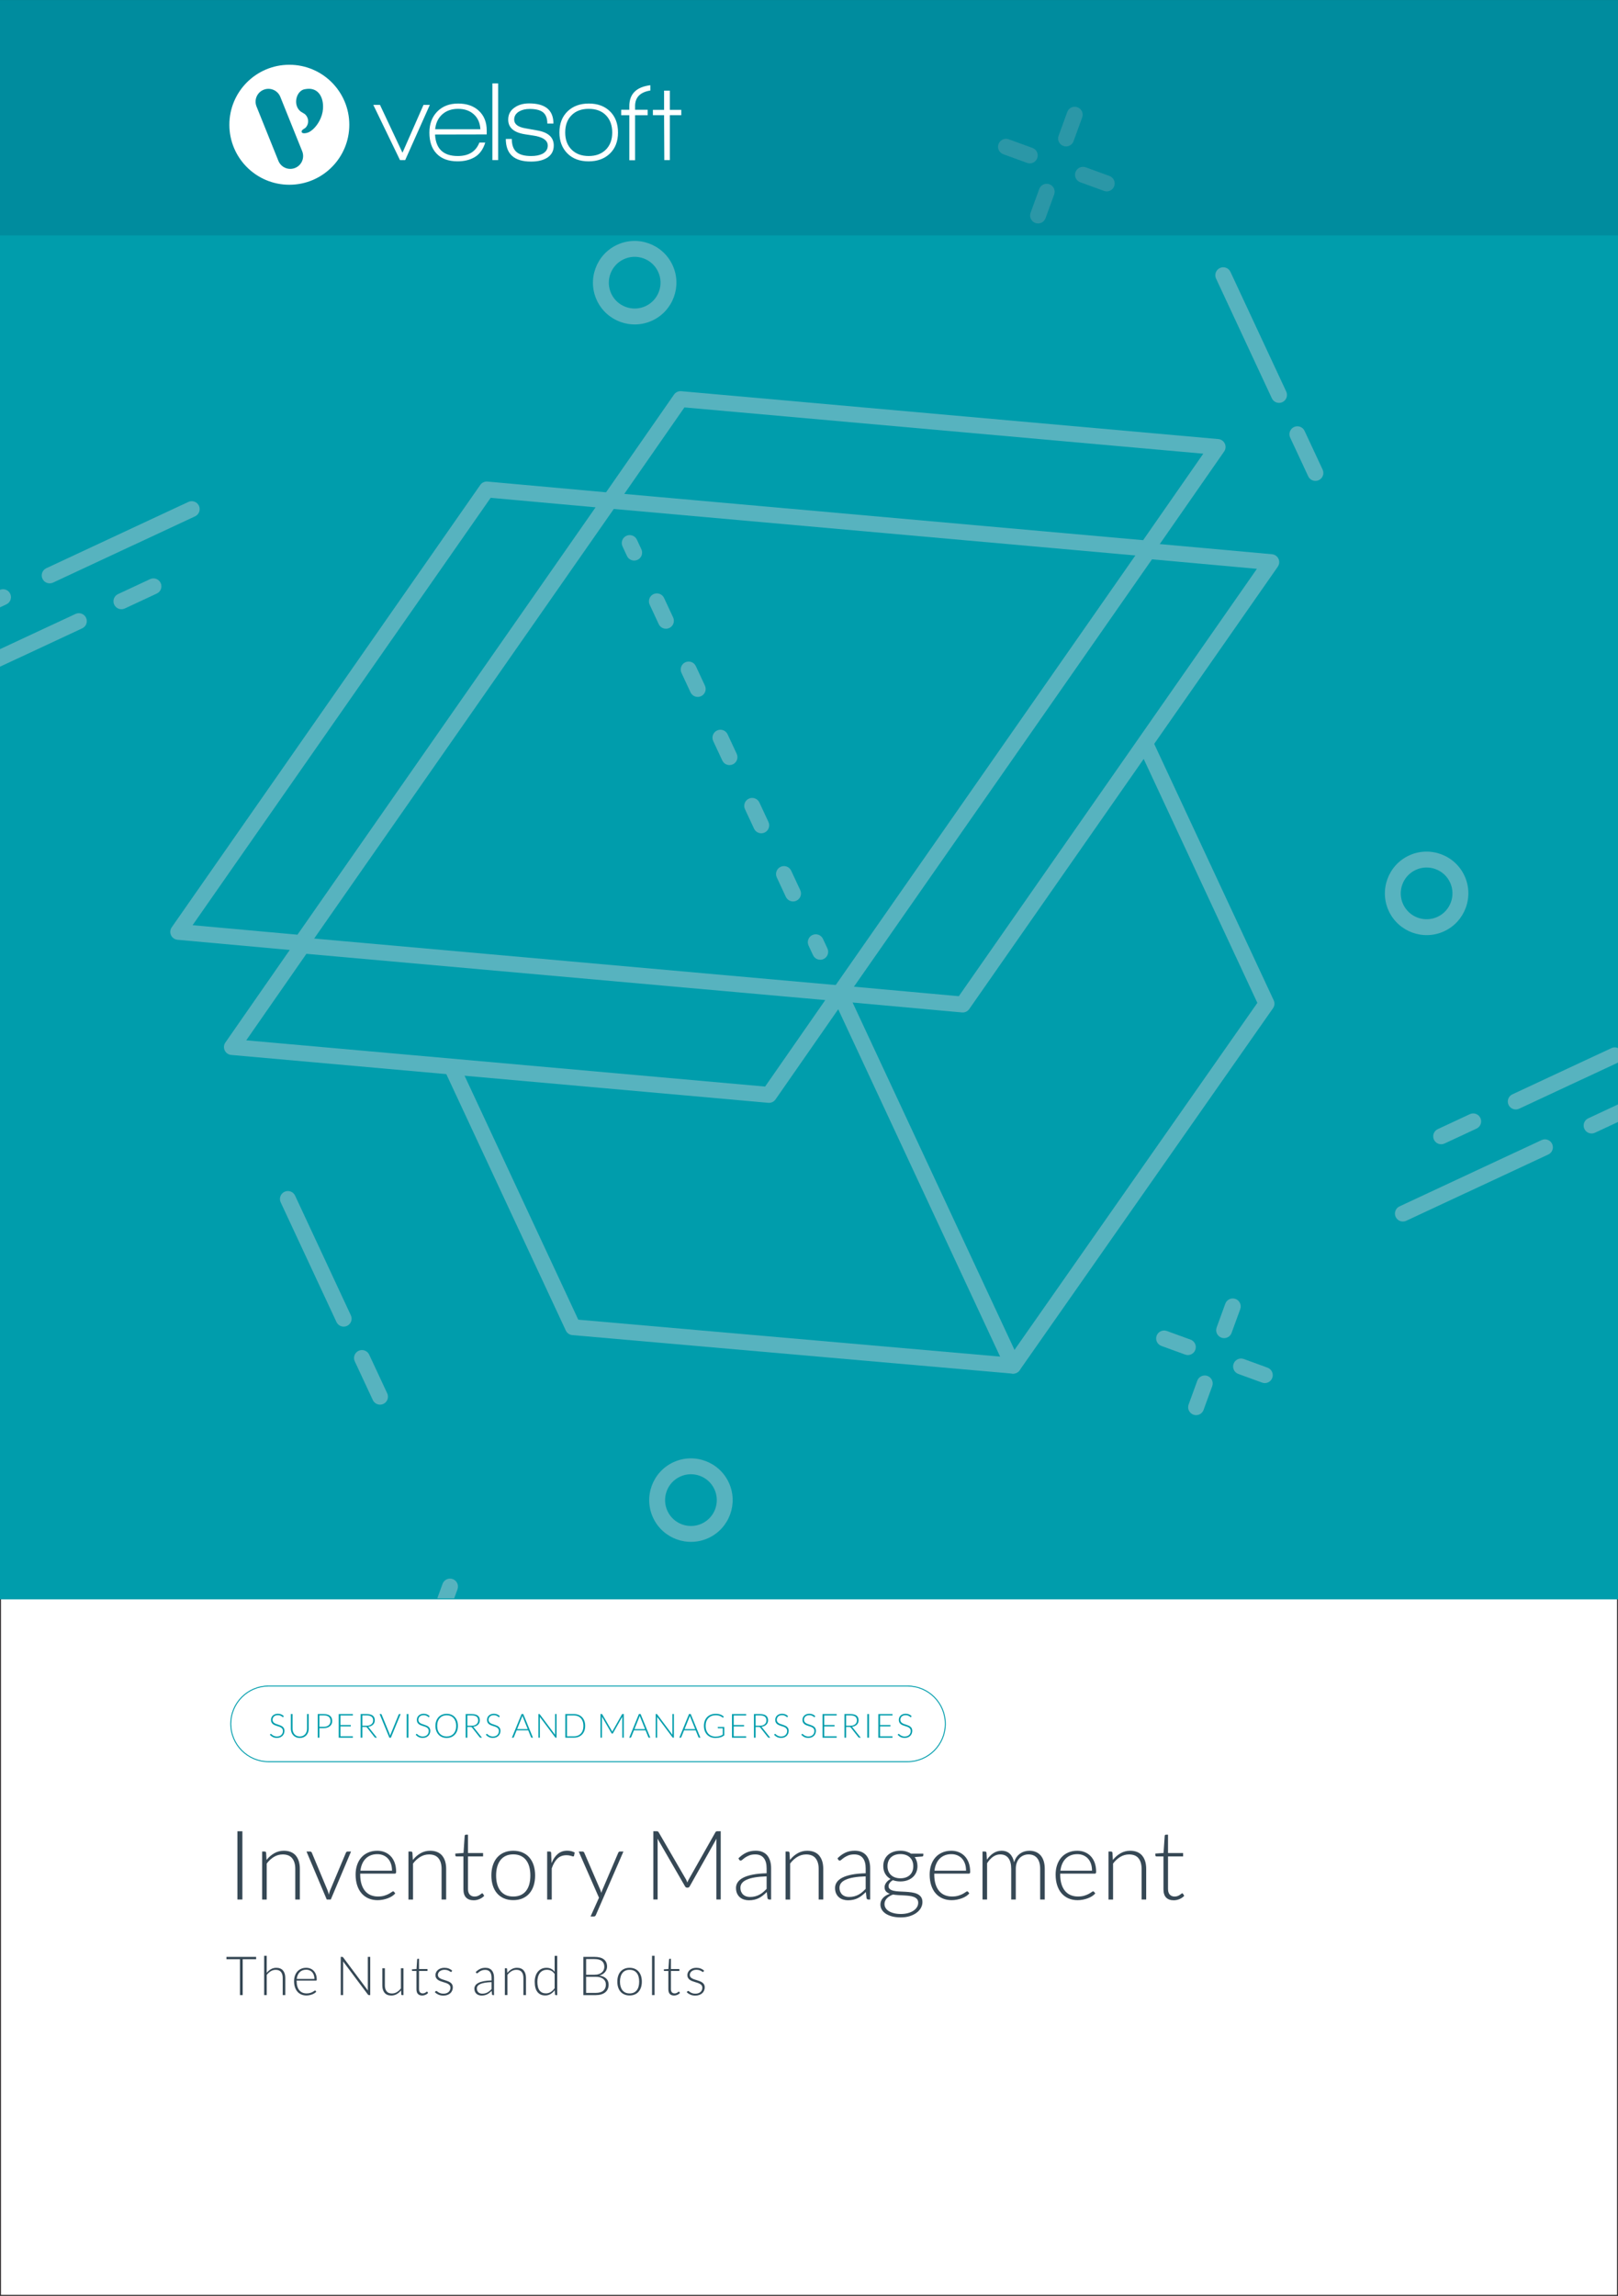 <svg xmlns="http://www.w3.org/2000/svg" x="0px" y="0px" viewBox="0 0 875 1241"><rect x="0" y="0" width="875" height="1241" fill="#333333" stroke="none"/><defs></defs><g><g id="Template"><rect y="0" fill="#FFFFFF" stroke="#231F20" stroke-miterlimit="10" width="875" height="1241"></rect></g><g id="Layer_5"><path fill="#009DAC" d="M490.77,952.53H145.24c-11.42,0-20.71-9.29-20.71-20.71s9.29-20.71,20.71-20.71h345.53&#10;&#9;&#9;&#9;&#9;c11.42,0,20.71,9.29,20.71,20.71S502.19,952.53,490.77,952.53z M145.24,911.63c-11.13,0-20.19,9.06-20.19,20.19&#10;&#9;&#9;&#9;&#9;c0,11.13,9.06,20.19,20.19,20.19h345.53c11.13,0,20.19-9.06,20.19-20.19c0-11.13-9.06-20.19-20.19-20.19H145.24z"></path><g><path fill="#009DAC" d="M153.24,928.08c-0.05,0.1-0.13,0.15-0.23,0.15c-0.08,0-0.18-0.06-0.3-0.17&#10;&#9;&#9;&#9;&#9;&#9;c-0.12-0.11-0.29-0.23-0.5-0.37s-0.48-0.26-0.79-0.38c-0.32-0.11-0.71-0.17-1.17-0.17c-0.46,0-0.87,0.07-1.23,0.2&#10;&#9;&#9;&#9;&#9;&#9;s-0.65,0.31-0.89,0.54s-0.42,0.49-0.54,0.79c-0.12,0.3-0.19,0.62-0.19,0.95c0,0.43,0.09,0.79,0.28,1.08s0.43,0.52,0.73,0.72&#10;&#9;&#9;&#9;&#9;&#9;c0.3,0.2,0.64,0.37,1.03,0.5s0.78,0.27,1.18,0.4c0.4,0.13,0.8,0.28,1.18,0.44c0.38,0.16,0.73,0.36,1.03,0.6&#10;&#9;&#9;&#9;&#9;&#9;c0.3,0.24,0.54,0.54,0.73,0.89c0.18,0.35,0.28,0.79,0.28,1.31c0,0.54-0.09,1.04-0.28,1.51s-0.45,0.88-0.8,1.23&#10;&#9;&#9;&#9;&#9;&#9;s-0.78,0.62-1.28,0.83c-0.51,0.2-1.08,0.3-1.73,0.3c-0.84,0-1.57-0.15-2.18-0.45c-0.61-0.3-1.14-0.71-1.6-1.22l0.25-0.4&#10;&#9;&#9;&#9;&#9;&#9;c0.07-0.09,0.16-0.14,0.25-0.14c0.05,0,0.12,0.04,0.21,0.11s0.19,0.16,0.31,0.27s0.27,0.22,0.43,0.34&#10;&#9;&#9;&#9;&#9;&#9;c0.17,0.12,0.36,0.24,0.59,0.34s0.48,0.19,0.77,0.27s0.62,0.11,0.99,0.11c0.51,0,0.96-0.08,1.36-0.23s0.73-0.36,1.01-0.63&#10;&#9;&#9;&#9;&#9;&#9;c0.27-0.26,0.48-0.58,0.63-0.94c0.14-0.36,0.22-0.75,0.22-1.17c0-0.45-0.09-0.82-0.28-1.12c-0.18-0.29-0.43-0.54-0.73-0.73&#10;&#9;&#9;&#9;&#9;&#9;c-0.3-0.2-0.64-0.36-1.03-0.49c-0.38-0.13-0.78-0.26-1.18-0.39c-0.4-0.13-0.8-0.27-1.18-0.42c-0.38-0.16-0.73-0.36-1.03-0.6&#10;&#9;&#9;&#9;&#9;&#9;c-0.3-0.24-0.54-0.55-0.73-0.91c-0.18-0.36-0.28-0.82-0.28-1.37c0-0.43,0.08-0.84,0.24-1.24c0.16-0.4,0.4-0.75,0.71-1.05&#10;&#9;&#9;&#9;&#9;&#9;c0.31-0.3,0.7-0.55,1.16-0.73c0.46-0.18,0.99-0.28,1.58-0.28c0.66,0,1.26,0.11,1.79,0.32c0.53,0.21,1.01,0.53,1.44,0.97&#10;&#9;&#9;&#9;&#9;&#9;L153.24,928.08z"></path><path fill="#009DAC" d="M162.12,938.65c0.61,0,1.16-0.11,1.65-0.32c0.48-0.21,0.9-0.51,1.23-0.89c0.34-0.38,0.59-0.83,0.77-1.34&#10;&#9;&#9;&#9;&#9;&#9;s0.27-1.07,0.27-1.67v-7.9h0.92v7.9c0,0.71-0.11,1.36-0.33,1.97c-0.22,0.61-0.54,1.14-0.96,1.6c-0.42,0.46-0.93,0.81-1.53,1.07&#10;&#9;&#9;&#9;&#9;&#9;c-0.6,0.26-1.27,0.39-2.02,0.39s-1.42-0.13-2.02-0.39c-0.6-0.26-1.11-0.62-1.53-1.07c-0.42-0.45-0.74-0.99-0.96-1.6&#10;&#9;&#9;&#9;&#9;&#9;c-0.22-0.61-0.33-1.27-0.33-1.97v-7.9h0.93v7.89c0,0.6,0.09,1.15,0.27,1.67c0.18,0.51,0.43,0.96,0.77,1.34&#10;&#9;&#9;&#9;&#9;&#9;c0.33,0.38,0.74,0.68,1.23,0.89C160.96,938.54,161.51,938.65,162.12,938.65z"></path><path fill="#009DAC" d="M172.75,934.16v5.15h-0.92v-12.78h3.3c1.5,0,2.63,0.33,3.39,0.98c0.76,0.66,1.14,1.59,1.14,2.81&#10;&#9;&#9;&#9;&#9;&#9;c0,0.56-0.1,1.08-0.31,1.54c-0.21,0.47-0.51,0.87-0.9,1.21c-0.39,0.34-0.87,0.6-1.43,0.79c-0.56,0.19-1.19,0.28-1.9,0.28H172.75&#10;&#9;&#9;&#9;&#9;&#9;z M172.75,933.42h2.38c0.57,0,1.07-0.08,1.52-0.23c0.45-0.16,0.82-0.37,1.13-0.65c0.31-0.28,0.55-0.6,0.71-0.98&#10;&#9;&#9;&#9;&#9;&#9;c0.17-0.38,0.25-0.79,0.25-1.23c0-0.98-0.3-1.74-0.91-2.27c-0.6-0.53-1.51-0.79-2.71-0.79h-2.38V933.42z"></path><path fill="#009DAC" d="M190.84,926.53v0.77h-6.73v5.17h5.6v0.75h-5.6v5.33h6.73v0.77h-7.66v-12.78H190.84z"></path><path fill="#009DAC" d="M195.95,933.53v5.78h-0.92v-12.78h3.26c1.48,0,2.58,0.29,3.31,0.85c0.73,0.57,1.09,1.41,1.09,2.51&#10;&#9;&#9;&#9;&#9;&#9;c0,0.49-0.08,0.93-0.25,1.34c-0.17,0.4-0.41,0.76-0.73,1.06c-0.32,0.3-0.7,0.55-1.14,0.75c-0.45,0.2-0.95,0.32-1.51,0.38&#10;&#9;&#9;&#9;&#9;&#9;c0.14,0.09,0.27,0.21,0.39,0.36l4.4,5.53h-0.8c-0.1,0-0.18-0.02-0.25-0.05s-0.14-0.1-0.2-0.18l-4.09-5.19&#10;&#9;&#9;&#9;&#9;&#9;c-0.1-0.13-0.21-0.23-0.33-0.28c-0.12-0.05-0.3-0.08-0.55-0.08H195.95z M195.95,932.84h2.22c0.57,0,1.07-0.07,1.52-0.2&#10;&#9;&#9;&#9;&#9;&#9;c0.45-0.13,0.83-0.33,1.14-0.58s0.55-0.56,0.71-0.91s0.24-0.76,0.24-1.2c0-0.91-0.3-1.58-0.89-2.02s-1.46-0.66-2.6-0.66h-2.34&#10;&#9;&#9;&#9;&#9;&#9;V932.84z"></path><path fill="#009DAC" d="M205.3,926.53h0.73c0.08,0,0.15,0.02,0.21,0.07c0.05,0.04,0.1,0.1,0.13,0.18l4.35,10.6&#10;&#9;&#9;&#9;&#9;&#9;c0.11,0.28,0.21,0.57,0.28,0.88c0.07-0.33,0.15-0.62,0.26-0.88l4.34-10.6c0.03-0.07,0.07-0.12,0.13-0.17&#10;&#9;&#9;&#9;&#9;&#9;c0.06-0.05,0.13-0.07,0.21-0.07h0.72l-5.27,12.78h-0.82L205.3,926.53z"></path><path fill="#009DAC" d="M220.87,939.31h-0.93v-12.78h0.93V939.31z"></path><path fill="#009DAC" d="M232.1,928.08c-0.05,0.1-0.13,0.15-0.23,0.15c-0.08,0-0.18-0.06-0.3-0.17c-0.12-0.11-0.29-0.23-0.5-0.37&#10;&#9;&#9;&#9;&#9;&#9;s-0.48-0.26-0.79-0.38c-0.32-0.11-0.71-0.17-1.17-0.17c-0.46,0-0.87,0.07-1.23,0.2s-0.65,0.31-0.89,0.54s-0.42,0.49-0.54,0.79&#10;&#9;&#9;&#9;&#9;&#9;c-0.12,0.3-0.19,0.62-0.19,0.95c0,0.43,0.09,0.79,0.28,1.08s0.43,0.52,0.73,0.72c0.3,0.2,0.64,0.37,1.03,0.5s0.78,0.27,1.18,0.4&#10;&#9;&#9;&#9;&#9;&#9;c0.4,0.13,0.8,0.28,1.18,0.44c0.38,0.16,0.73,0.36,1.03,0.6c0.3,0.24,0.54,0.54,0.73,0.89c0.18,0.35,0.28,0.79,0.28,1.31&#10;&#9;&#9;&#9;&#9;&#9;c0,0.54-0.09,1.04-0.28,1.51s-0.45,0.88-0.8,1.23s-0.78,0.62-1.28,0.83c-0.51,0.2-1.08,0.3-1.73,0.3&#10;&#9;&#9;&#9;&#9;&#9;c-0.84,0-1.57-0.15-2.18-0.45c-0.61-0.3-1.14-0.71-1.6-1.22l0.25-0.4c0.07-0.09,0.16-0.14,0.25-0.14c0.05,0,0.12,0.04,0.21,0.11&#10;&#9;&#9;&#9;&#9;&#9;s0.19,0.16,0.31,0.27s0.27,0.22,0.43,0.34c0.17,0.12,0.36,0.24,0.59,0.34s0.48,0.19,0.77,0.27s0.62,0.11,0.99,0.11&#10;&#9;&#9;&#9;&#9;&#9;c0.51,0,0.96-0.08,1.36-0.23s0.73-0.36,1.01-0.63c0.27-0.26,0.48-0.58,0.63-0.94c0.14-0.36,0.22-0.75,0.22-1.17&#10;&#9;&#9;&#9;&#9;&#9;c0-0.45-0.09-0.82-0.28-1.12c-0.18-0.29-0.43-0.54-0.73-0.73c-0.3-0.2-0.64-0.36-1.03-0.49c-0.38-0.13-0.78-0.26-1.18-0.39&#10;&#9;&#9;&#9;&#9;&#9;c-0.4-0.13-0.8-0.27-1.18-0.42c-0.38-0.16-0.73-0.36-1.03-0.6c-0.3-0.24-0.54-0.55-0.73-0.91c-0.18-0.36-0.28-0.82-0.28-1.37&#10;&#9;&#9;&#9;&#9;&#9;c0-0.43,0.08-0.84,0.24-1.24c0.16-0.4,0.4-0.75,0.71-1.05c0.31-0.3,0.7-0.55,1.16-0.73c0.46-0.18,0.99-0.28,1.58-0.28&#10;&#9;&#9;&#9;&#9;&#9;c0.66,0,1.26,0.11,1.79,0.32c0.53,0.21,1.01,0.53,1.44,0.97L232.1,928.08z"></path><path fill="#009DAC" d="M247.65,932.92c0,0.99-0.15,1.88-0.44,2.69s-0.71,1.49-1.25,2.06c-0.54,0.57-1.18,1.01-1.92,1.32&#10;&#9;&#9;&#9;&#9;&#9;c-0.75,0.31-1.57,0.47-2.48,0.47c-0.9,0-1.72-0.16-2.47-0.47c-0.75-0.31-1.39-0.75-1.92-1.32s-0.95-1.26-1.25-2.06&#10;&#9;&#9;&#9;&#9;&#9;s-0.45-1.7-0.45-2.69c0-0.98,0.15-1.88,0.45-2.68s0.71-1.49,1.25-2.06c0.54-0.57,1.18-1.01,1.92-1.32&#10;&#9;&#9;&#9;&#9;&#9;c0.75-0.31,1.57-0.47,2.47-0.47c0.91,0,1.74,0.16,2.48,0.47c0.75,0.31,1.39,0.75,1.92,1.32c0.54,0.57,0.95,1.26,1.25,2.06&#10;&#9;&#9;&#9;&#9;&#9;S247.65,931.94,247.65,932.92z M246.69,932.92c0-0.89-0.12-1.69-0.37-2.4c-0.25-0.71-0.59-1.31-1.04-1.81&#10;&#9;&#9;&#9;&#9;&#9;c-0.45-0.49-0.99-0.87-1.62-1.13c-0.63-0.26-1.33-0.39-2.1-0.39c-0.76,0-1.45,0.13-2.08,0.39c-0.63,0.26-1.17,0.64-1.63,1.13&#10;&#9;&#9;&#9;&#9;&#9;c-0.46,0.49-0.81,1.1-1.06,1.81c-0.25,0.71-0.37,1.51-0.37,2.4c0,0.9,0.12,1.7,0.37,2.41c0.25,0.71,0.6,1.31,1.06,1.8&#10;&#9;&#9;&#9;&#9;&#9;c0.45,0.49,1,0.87,1.63,1.13c0.63,0.26,1.32,0.39,2.08,0.39c0.77,0,1.47-0.13,2.1-0.39c0.63-0.26,1.17-0.64,1.62-1.13&#10;&#9;&#9;&#9;&#9;&#9;c0.45-0.49,0.8-1.09,1.04-1.8C246.57,934.62,246.69,933.81,246.69,932.92z"></path><path fill="#009DAC" d="M252.75,933.53v5.78h-0.92v-12.78h3.26c1.48,0,2.58,0.29,3.31,0.85c0.73,0.57,1.09,1.41,1.09,2.51&#10;&#9;&#9;&#9;&#9;&#9;c0,0.49-0.08,0.93-0.25,1.34c-0.17,0.4-0.41,0.76-0.73,1.06c-0.32,0.3-0.7,0.55-1.14,0.75c-0.45,0.2-0.95,0.32-1.51,0.38&#10;&#9;&#9;&#9;&#9;&#9;c0.14,0.09,0.27,0.21,0.39,0.36l4.4,5.53h-0.8c-0.1,0-0.18-0.02-0.25-0.05s-0.14-0.1-0.2-0.18l-4.09-5.19&#10;&#9;&#9;&#9;&#9;&#9;c-0.1-0.13-0.21-0.23-0.33-0.28c-0.12-0.05-0.3-0.08-0.55-0.08H252.75z M252.75,932.84h2.22c0.57,0,1.07-0.07,1.52-0.2&#10;&#9;&#9;&#9;&#9;&#9;c0.45-0.13,0.83-0.33,1.14-0.58s0.55-0.56,0.71-0.91s0.24-0.76,0.24-1.2c0-0.91-0.3-1.58-0.89-2.02s-1.46-0.66-2.6-0.66h-2.34&#10;&#9;&#9;&#9;&#9;&#9;V932.84z"></path><path fill="#009DAC" d="M270.05,928.08c-0.05,0.1-0.13,0.15-0.23,0.15c-0.08,0-0.18-0.06-0.3-0.17&#10;&#9;&#9;&#9;&#9;&#9;c-0.12-0.11-0.29-0.23-0.5-0.37s-0.48-0.26-0.79-0.38c-0.32-0.11-0.71-0.17-1.17-0.17c-0.46,0-0.87,0.07-1.23,0.2&#10;&#9;&#9;&#9;&#9;&#9;s-0.65,0.31-0.89,0.54s-0.42,0.49-0.54,0.79c-0.12,0.3-0.19,0.62-0.19,0.95c0,0.43,0.09,0.79,0.28,1.08s0.43,0.52,0.73,0.72&#10;&#9;&#9;&#9;&#9;&#9;c0.3,0.2,0.64,0.37,1.03,0.5s0.78,0.27,1.18,0.4c0.4,0.13,0.8,0.28,1.18,0.44c0.38,0.16,0.73,0.36,1.03,0.6&#10;&#9;&#9;&#9;&#9;&#9;c0.3,0.24,0.54,0.54,0.73,0.89c0.18,0.35,0.28,0.79,0.28,1.31c0,0.54-0.09,1.04-0.28,1.51s-0.45,0.88-0.8,1.23&#10;&#9;&#9;&#9;&#9;&#9;s-0.78,0.62-1.28,0.83c-0.51,0.2-1.08,0.3-1.73,0.3c-0.84,0-1.57-0.15-2.18-0.45c-0.61-0.3-1.14-0.71-1.6-1.22l0.25-0.4&#10;&#9;&#9;&#9;&#9;&#9;c0.07-0.09,0.16-0.14,0.25-0.14c0.05,0,0.12,0.04,0.21,0.11s0.19,0.16,0.31,0.27s0.27,0.22,0.43,0.34&#10;&#9;&#9;&#9;&#9;&#9;c0.17,0.12,0.36,0.24,0.59,0.34s0.48,0.19,0.77,0.27s0.62,0.11,0.99,0.11c0.51,0,0.96-0.08,1.36-0.23s0.73-0.36,1.01-0.63&#10;&#9;&#9;&#9;&#9;&#9;c0.27-0.26,0.48-0.58,0.63-0.94c0.14-0.36,0.22-0.75,0.22-1.17c0-0.45-0.09-0.82-0.28-1.12c-0.18-0.29-0.43-0.54-0.73-0.73&#10;&#9;&#9;&#9;&#9;&#9;c-0.3-0.2-0.64-0.36-1.03-0.49c-0.38-0.13-0.78-0.26-1.18-0.39c-0.4-0.13-0.8-0.27-1.18-0.42c-0.38-0.16-0.73-0.36-1.03-0.6&#10;&#9;&#9;&#9;&#9;&#9;c-0.3-0.24-0.54-0.55-0.73-0.91c-0.18-0.36-0.28-0.82-0.28-1.37c0-0.43,0.08-0.84,0.24-1.24c0.16-0.4,0.4-0.75,0.71-1.05&#10;&#9;&#9;&#9;&#9;&#9;c0.31-0.3,0.7-0.55,1.16-0.73c0.46-0.18,0.99-0.28,1.58-0.28c0.66,0,1.26,0.11,1.79,0.32c0.53,0.21,1.01,0.53,1.44,0.97&#10;&#9;&#9;&#9;&#9;&#9;L270.05,928.08z"></path><path fill="#009DAC" d="M288.22,939.31h-0.71c-0.08,0-0.15-0.02-0.21-0.07c-0.05-0.05-0.1-0.1-0.13-0.18l-1.51-3.71h-6.28&#10;&#9;&#9;&#9;&#9;&#9;l-1.5,3.71c-0.02,0.07-0.07,0.12-0.13,0.17s-0.13,0.07-0.22,0.07h-0.7l5.23-12.78h0.92L288.22,939.31z M279.66,934.67h5.73&#10;&#9;&#9;&#9;&#9;&#9;l-2.61-6.46c-0.04-0.1-0.08-0.22-0.13-0.35c-0.04-0.13-0.08-0.27-0.13-0.41c-0.04,0.14-0.08,0.28-0.13,0.41&#10;&#9;&#9;&#9;&#9;&#9;c-0.04,0.13-0.08,0.25-0.13,0.36L279.66,934.67z"></path><path fill="#009DAC" d="M291.79,926.56c0.05,0.02,0.1,0.07,0.15,0.14l8.27,11.07c-0.02-0.18-0.03-0.36-0.03-0.52v-10.72H301&#10;&#9;&#9;&#9;&#9;&#9;v12.78h-0.44c-0.14,0-0.25-0.06-0.33-0.18l-8.31-11.09c0.02,0.18,0.03,0.35,0.03,0.51v10.76h-0.8v-12.78h0.45&#10;&#9;&#9;&#9;&#9;&#9;C291.68,926.53,291.74,926.54,291.79,926.56z"></path><path fill="#009DAC" d="M316.46,932.92c0,0.99-0.15,1.88-0.44,2.66s-0.71,1.46-1.25,2.01c-0.54,0.55-1.18,0.98-1.92,1.27&#10;&#9;&#9;&#9;&#9;&#9;s-1.57,0.44-2.48,0.44h-4.66v-12.78h4.66c0.91,0,1.74,0.15,2.48,0.44c0.75,0.29,1.39,0.72,1.92,1.27&#10;&#9;&#9;&#9;&#9;&#9;c0.54,0.55,0.95,1.23,1.25,2.01C316.31,931.05,316.46,931.94,316.46,932.92z M315.5,932.92c0-0.89-0.12-1.69-0.37-2.38&#10;&#9;&#9;&#9;&#9;&#9;c-0.25-0.7-0.59-1.29-1.04-1.77c-0.45-0.48-0.99-0.85-1.62-1.1s-1.33-0.38-2.1-0.38h-3.73v11.28h3.73c0.77,0,1.47-0.13,2.1-0.38&#10;&#9;&#9;&#9;&#9;&#9;s1.17-0.62,1.62-1.1c0.45-0.48,0.8-1.07,1.04-1.77C315.38,934.61,315.5,933.81,315.5,932.92z"></path><path fill="#009DAC" d="M331.1,936.13c0.04-0.1,0.07-0.19,0.11-0.28s0.08-0.18,0.13-0.27l5.02-8.88&#10;&#9;&#9;&#9;&#9;&#9;c0.05-0.08,0.1-0.13,0.14-0.14c0.05-0.02,0.11-0.03,0.2-0.03h0.64v12.78h-0.81v-10.89c0-0.16,0.01-0.32,0.03-0.5l-5.03,8.93&#10;&#9;&#9;&#9;&#9;&#9;c-0.08,0.16-0.21,0.24-0.36,0.24h-0.14c-0.15,0-0.27-0.08-0.36-0.24l-5.17-8.94c0.02,0.17,0.03,0.34,0.03,0.51v10.89h-0.8&#10;&#9;&#9;&#9;&#9;&#9;v-12.78h0.63c0.08,0,0.15,0.01,0.2,0.03c0.05,0.02,0.1,0.07,0.15,0.14l5.16,8.89C330.96,935.76,331.03,935.94,331.1,936.13z"></path><path fill="#009DAC" d="M351.67,939.31h-0.71c-0.08,0-0.15-0.02-0.21-0.07c-0.05-0.05-0.1-0.1-0.13-0.18l-1.51-3.71h-6.28&#10;&#9;&#9;&#9;&#9;&#9;l-1.5,3.71c-0.02,0.07-0.07,0.12-0.13,0.17s-0.13,0.07-0.22,0.07h-0.7l5.23-12.78h0.92L351.67,939.31z M343.11,934.67h5.73&#10;&#9;&#9;&#9;&#9;&#9;l-2.61-6.46c-0.04-0.1-0.08-0.22-0.13-0.35c-0.04-0.13-0.08-0.27-0.13-0.41c-0.04,0.14-0.08,0.28-0.13,0.41&#10;&#9;&#9;&#9;&#9;&#9;c-0.04,0.13-0.08,0.25-0.13,0.36L343.11,934.67z"></path><path fill="#009DAC" d="M355.24,926.56c0.05,0.02,0.1,0.07,0.15,0.14l8.27,11.07c-0.02-0.18-0.03-0.36-0.03-0.52v-10.72h0.81&#10;&#9;&#9;&#9;&#9;&#9;v12.78h-0.44c-0.14,0-0.25-0.06-0.33-0.18l-8.31-11.09c0.02,0.18,0.03,0.35,0.03,0.51v10.76h-0.8v-12.78h0.45&#10;&#9;&#9;&#9;&#9;&#9;C355.13,926.53,355.2,926.54,355.24,926.56z"></path><path fill="#009DAC" d="M378.77,939.31h-0.71c-0.08,0-0.15-0.02-0.21-0.07c-0.05-0.05-0.1-0.1-0.13-0.18l-1.51-3.71h-6.28&#10;&#9;&#9;&#9;&#9;&#9;l-1.5,3.71c-0.02,0.07-0.07,0.12-0.13,0.17s-0.13,0.07-0.22,0.07h-0.7l5.23-12.78h0.92L378.77,939.31z M370.22,934.67h5.73&#10;&#9;&#9;&#9;&#9;&#9;l-2.61-6.46c-0.04-0.1-0.08-0.22-0.13-0.35c-0.04-0.13-0.08-0.27-0.13-0.41c-0.04,0.14-0.08,0.28-0.13,0.41&#10;&#9;&#9;&#9;&#9;&#9;c-0.04,0.13-0.08,0.25-0.13,0.36L370.22,934.67z"></path><path fill="#009DAC" d="M386.92,938.71c0.44,0,0.84-0.02,1.2-0.07s0.7-0.11,1.01-0.2c0.31-0.09,0.6-0.2,0.89-0.33&#10;&#9;&#9;&#9;&#9;&#9;c0.28-0.13,0.56-0.28,0.84-0.44v-3.44h-2.46c-0.07,0-0.12-0.02-0.17-0.06c-0.04-0.04-0.07-0.09-0.07-0.14v-0.51h3.53v4.54&#10;&#9;&#9;&#9;&#9;&#9;c-0.32,0.22-0.65,0.42-0.99,0.6s-0.71,0.32-1.1,0.44c-0.39,0.12-0.81,0.21-1.26,0.27s-0.95,0.09-1.48,0.09&#10;&#9;&#9;&#9;&#9;&#9;c-0.92,0-1.76-0.16-2.52-0.46c-0.76-0.31-1.42-0.75-1.96-1.32c-0.54-0.57-0.97-1.26-1.27-2.06c-0.3-0.81-0.45-1.7-0.45-2.69&#10;&#9;&#9;&#9;&#9;&#9;c0-0.99,0.15-1.88,0.45-2.69c0.3-0.8,0.73-1.49,1.28-2.06c0.55-0.57,1.23-1.01,2.02-1.32c0.79-0.31,1.68-0.47,2.66-0.47&#10;&#9;&#9;&#9;&#9;&#9;c0.49,0,0.94,0.03,1.35,0.1s0.8,0.16,1.15,0.29c0.35,0.13,0.69,0.29,0.99,0.48s0.6,0.41,0.89,0.65l-0.24,0.4&#10;&#9;&#9;&#9;&#9;&#9;c-0.05,0.09-0.13,0.14-0.23,0.14c-0.05,0-0.11-0.01-0.15-0.04c-0.09-0.04-0.22-0.12-0.39-0.25c-0.17-0.13-0.4-0.27-0.7-0.42&#10;&#9;&#9;&#9;&#9;&#9;s-0.66-0.27-1.1-0.39c-0.44-0.11-0.97-0.17-1.6-0.17c-0.83,0-1.58,0.13-2.25,0.4c-0.67,0.27-1.24,0.64-1.71,1.14&#10;&#9;&#9;&#9;&#9;&#9;c-0.47,0.49-0.84,1.1-1.09,1.81c-0.26,0.71-0.38,1.51-0.38,2.39c0,0.9,0.13,1.71,0.39,2.43c0.26,0.72,0.62,1.32,1.09,1.82&#10;&#9;&#9;&#9;&#9;&#9;c0.47,0.5,1.03,0.88,1.68,1.14C385.41,938.57,386.13,938.71,386.92,938.71z"></path><path fill="#009DAC" d="M403.51,926.53v0.77h-6.73v5.17h5.6v0.75h-5.6v5.33h6.73v0.77h-7.66v-12.78H403.51z"></path><path fill="#009DAC" d="M408.63,933.53v5.78h-0.92v-12.78h3.26c1.48,0,2.58,0.29,3.31,0.85c0.73,0.57,1.09,1.41,1.09,2.51&#10;&#9;&#9;&#9;&#9;&#9;c0,0.49-0.08,0.93-0.25,1.34c-0.17,0.4-0.41,0.76-0.73,1.06c-0.32,0.3-0.7,0.55-1.14,0.75c-0.45,0.2-0.95,0.32-1.51,0.38&#10;&#9;&#9;&#9;&#9;&#9;c0.14,0.09,0.27,0.21,0.39,0.36l4.4,5.53h-0.8c-0.1,0-0.18-0.02-0.25-0.05s-0.14-0.1-0.2-0.18l-4.09-5.19&#10;&#9;&#9;&#9;&#9;&#9;c-0.1-0.13-0.21-0.23-0.33-0.28c-0.12-0.05-0.3-0.08-0.55-0.08H408.63z M408.63,932.84h2.22c0.57,0,1.07-0.07,1.52-0.2&#10;&#9;&#9;&#9;&#9;&#9;c0.45-0.13,0.83-0.33,1.14-0.58s0.55-0.56,0.71-0.91s0.24-0.76,0.24-1.2c0-0.91-0.3-1.58-0.89-2.02s-1.46-0.66-2.6-0.66h-2.34&#10;&#9;&#9;&#9;&#9;&#9;V932.84z"></path><path fill="#009DAC" d="M425.92,928.08c-0.05,0.1-0.13,0.15-0.23,0.15c-0.08,0-0.18-0.06-0.3-0.17&#10;&#9;&#9;&#9;&#9;&#9;c-0.12-0.11-0.29-0.23-0.5-0.37s-0.48-0.26-0.79-0.38c-0.32-0.11-0.71-0.17-1.17-0.17c-0.46,0-0.87,0.07-1.23,0.2&#10;&#9;&#9;&#9;&#9;&#9;s-0.65,0.31-0.89,0.54s-0.42,0.49-0.54,0.79c-0.12,0.3-0.19,0.62-0.19,0.95c0,0.43,0.09,0.79,0.28,1.08s0.43,0.52,0.73,0.72&#10;&#9;&#9;&#9;&#9;&#9;c0.3,0.2,0.64,0.37,1.03,0.5s0.78,0.27,1.18,0.4c0.4,0.13,0.8,0.28,1.18,0.44c0.38,0.16,0.73,0.36,1.03,0.6&#10;&#9;&#9;&#9;&#9;&#9;c0.3,0.24,0.54,0.54,0.73,0.89c0.18,0.35,0.28,0.79,0.28,1.31c0,0.54-0.09,1.04-0.28,1.51s-0.45,0.88-0.8,1.23&#10;&#9;&#9;&#9;&#9;&#9;s-0.78,0.62-1.28,0.83c-0.51,0.2-1.08,0.3-1.73,0.3c-0.84,0-1.57-0.15-2.18-0.45c-0.61-0.3-1.14-0.71-1.6-1.22l0.25-0.4&#10;&#9;&#9;&#9;&#9;&#9;c0.07-0.09,0.16-0.14,0.25-0.14c0.05,0,0.12,0.04,0.21,0.11s0.19,0.16,0.31,0.27s0.27,0.22,0.43,0.34&#10;&#9;&#9;&#9;&#9;&#9;c0.17,0.12,0.36,0.24,0.59,0.34s0.48,0.19,0.77,0.27s0.62,0.11,0.99,0.11c0.51,0,0.96-0.08,1.36-0.23s0.73-0.36,1.01-0.63&#10;&#9;&#9;&#9;&#9;&#9;c0.27-0.26,0.48-0.58,0.63-0.94c0.14-0.36,0.22-0.75,0.22-1.17c0-0.45-0.09-0.82-0.28-1.12c-0.18-0.29-0.43-0.54-0.73-0.73&#10;&#9;&#9;&#9;&#9;&#9;c-0.3-0.2-0.64-0.36-1.03-0.49c-0.38-0.13-0.78-0.26-1.18-0.39c-0.4-0.13-0.8-0.27-1.18-0.42c-0.38-0.16-0.73-0.36-1.03-0.6&#10;&#9;&#9;&#9;&#9;&#9;c-0.3-0.24-0.54-0.55-0.73-0.91c-0.18-0.36-0.28-0.82-0.28-1.37c0-0.43,0.08-0.84,0.24-1.24c0.16-0.4,0.4-0.75,0.71-1.05&#10;&#9;&#9;&#9;&#9;&#9;c0.31-0.3,0.7-0.55,1.16-0.73c0.46-0.18,0.99-0.28,1.58-0.28c0.66,0,1.26,0.11,1.79,0.32c0.53,0.21,1.01,0.53,1.44,0.97&#10;&#9;&#9;&#9;&#9;&#9;L425.92,928.08z"></path><path fill="#009DAC" d="M440.65,928.08c-0.05,0.1-0.13,0.15-0.23,0.15c-0.08,0-0.18-0.06-0.3-0.17s-0.29-0.23-0.5-0.37&#10;&#9;&#9;&#9;&#9;&#9;c-0.21-0.14-0.48-0.26-0.79-0.38s-0.71-0.17-1.17-0.17c-0.46,0-0.87,0.07-1.23,0.2s-0.65,0.31-0.89,0.54s-0.42,0.49-0.54,0.79&#10;&#9;&#9;&#9;&#9;&#9;c-0.12,0.3-0.19,0.62-0.19,0.95c0,0.43,0.09,0.79,0.28,1.08s0.43,0.52,0.73,0.72c0.3,0.2,0.64,0.37,1.03,0.5s0.78,0.27,1.18,0.4&#10;&#9;&#9;&#9;&#9;&#9;c0.4,0.13,0.8,0.28,1.18,0.44c0.38,0.16,0.72,0.36,1.03,0.6c0.3,0.24,0.54,0.54,0.73,0.89c0.18,0.35,0.28,0.79,0.28,1.31&#10;&#9;&#9;&#9;&#9;&#9;c0,0.54-0.09,1.04-0.28,1.51s-0.45,0.88-0.8,1.23c-0.35,0.35-0.78,0.62-1.28,0.83c-0.51,0.2-1.08,0.3-1.73,0.3&#10;&#9;&#9;&#9;&#9;&#9;c-0.84,0-1.57-0.15-2.18-0.45c-0.61-0.3-1.14-0.71-1.6-1.22l0.25-0.4c0.07-0.09,0.16-0.14,0.25-0.14c0.05,0,0.12,0.04,0.21,0.11&#10;&#9;&#9;&#9;&#9;&#9;s0.19,0.16,0.31,0.27s0.27,0.22,0.43,0.34c0.17,0.12,0.36,0.24,0.59,0.34s0.48,0.19,0.77,0.27s0.62,0.11,0.99,0.11&#10;&#9;&#9;&#9;&#9;&#9;c0.51,0,0.96-0.08,1.36-0.23c0.4-0.15,0.73-0.36,1.01-0.63c0.27-0.26,0.48-0.58,0.63-0.94s0.22-0.75,0.22-1.17&#10;&#9;&#9;&#9;&#9;&#9;c0-0.45-0.09-0.82-0.28-1.12c-0.18-0.29-0.43-0.54-0.73-0.73c-0.3-0.2-0.64-0.36-1.03-0.49c-0.38-0.13-0.78-0.26-1.18-0.39&#10;&#9;&#9;&#9;&#9;&#9;c-0.4-0.13-0.8-0.27-1.18-0.42c-0.38-0.16-0.73-0.36-1.03-0.6c-0.3-0.24-0.54-0.55-0.73-0.91c-0.18-0.36-0.28-0.82-0.28-1.37&#10;&#9;&#9;&#9;&#9;&#9;c0-0.43,0.08-0.84,0.24-1.24c0.16-0.4,0.4-0.75,0.71-1.05c0.31-0.3,0.7-0.55,1.16-0.73c0.46-0.18,0.99-0.28,1.58-0.28&#10;&#9;&#9;&#9;&#9;&#9;c0.66,0,1.26,0.11,1.79,0.32c0.53,0.21,1.01,0.53,1.44,0.97L440.65,928.08z"></path><path fill="#009DAC" d="M452.47,926.53v0.77h-6.73v5.17h5.6v0.75h-5.6v5.33h6.73v0.77h-7.66v-12.78H452.47z"></path><path fill="#009DAC" d="M457.58,933.53v5.78h-0.92v-12.78h3.26c1.47,0,2.58,0.29,3.31,0.85c0.73,0.57,1.09,1.41,1.09,2.51&#10;&#9;&#9;&#9;&#9;&#9;c0,0.49-0.08,0.93-0.25,1.34s-0.41,0.76-0.73,1.06c-0.32,0.3-0.7,0.55-1.14,0.75c-0.45,0.2-0.95,0.32-1.51,0.38&#10;&#9;&#9;&#9;&#9;&#9;c0.14,0.09,0.27,0.21,0.39,0.36l4.4,5.53h-0.8c-0.1,0-0.18-0.02-0.25-0.05s-0.14-0.1-0.2-0.18l-4.09-5.19&#10;&#9;&#9;&#9;&#9;&#9;c-0.1-0.13-0.21-0.23-0.33-0.28c-0.12-0.05-0.3-0.08-0.55-0.08H457.58z M457.58,932.84h2.22c0.57,0,1.07-0.07,1.52-0.2&#10;&#9;&#9;&#9;&#9;&#9;c0.45-0.13,0.83-0.33,1.14-0.58c0.31-0.25,0.55-0.56,0.71-0.91c0.16-0.36,0.24-0.76,0.24-1.2c0-0.91-0.3-1.58-0.89-2.02&#10;&#9;&#9;&#9;&#9;&#9;c-0.6-0.44-1.46-0.66-2.6-0.66h-2.34V932.84z"></path><path fill="#009DAC" d="M469.96,939.31h-0.93v-12.78h0.93V939.31z"></path><path fill="#009DAC" d="M482.66,926.53v0.77h-6.73v5.17h5.6v0.75h-5.6v5.33h6.73v0.77H475v-12.78H482.66z"></path><path fill="#009DAC" d="M492.76,928.08c-0.05,0.1-0.13,0.15-0.24,0.15c-0.08,0-0.18-0.06-0.3-0.17&#10;&#9;&#9;&#9;&#9;&#9;c-0.12-0.11-0.29-0.23-0.5-0.37c-0.21-0.14-0.48-0.26-0.79-0.38c-0.32-0.11-0.71-0.17-1.17-0.17s-0.87,0.07-1.23,0.2&#10;&#9;&#9;&#9;&#9;&#9;s-0.65,0.31-0.89,0.54c-0.24,0.23-0.42,0.49-0.54,0.79c-0.12,0.3-0.19,0.62-0.19,0.95c0,0.43,0.09,0.79,0.28,1.08&#10;&#9;&#9;&#9;&#9;&#9;c0.18,0.28,0.43,0.52,0.73,0.72c0.3,0.2,0.64,0.37,1.03,0.5s0.78,0.27,1.18,0.4c0.4,0.13,0.8,0.28,1.18,0.44&#10;&#9;&#9;&#9;&#9;&#9;c0.38,0.16,0.73,0.36,1.03,0.6c0.3,0.24,0.54,0.54,0.73,0.89c0.18,0.35,0.28,0.79,0.28,1.31c0,0.54-0.09,1.04-0.28,1.51&#10;&#9;&#9;&#9;&#9;&#9;s-0.45,0.88-0.8,1.23c-0.35,0.35-0.78,0.62-1.28,0.83c-0.5,0.2-1.08,0.3-1.73,0.3c-0.84,0-1.57-0.15-2.18-0.45&#10;&#9;&#9;&#9;&#9;&#9;c-0.61-0.3-1.14-0.71-1.6-1.22l0.25-0.4c0.07-0.09,0.16-0.14,0.25-0.14c0.05,0,0.12,0.04,0.21,0.11&#10;&#9;&#9;&#9;&#9;&#9;c0.08,0.07,0.19,0.16,0.31,0.27c0.12,0.11,0.27,0.22,0.43,0.34c0.17,0.12,0.36,0.24,0.59,0.34c0.22,0.11,0.48,0.19,0.77,0.27&#10;&#9;&#9;&#9;&#9;&#9;c0.29,0.07,0.62,0.11,0.99,0.11c0.51,0,0.96-0.08,1.36-0.23c0.4-0.15,0.73-0.36,1.01-0.63c0.27-0.26,0.48-0.58,0.63-0.94&#10;&#9;&#9;&#9;&#9;&#9;c0.14-0.36,0.22-0.75,0.22-1.17c0-0.45-0.09-0.82-0.28-1.12c-0.18-0.29-0.43-0.54-0.73-0.73c-0.3-0.2-0.64-0.36-1.03-0.49&#10;&#9;&#9;&#9;&#9;&#9;c-0.38-0.13-0.78-0.26-1.18-0.39c-0.4-0.13-0.8-0.27-1.18-0.42s-0.73-0.36-1.03-0.6c-0.3-0.24-0.54-0.55-0.73-0.91&#10;&#9;&#9;&#9;&#9;&#9;s-0.28-0.82-0.28-1.37c0-0.43,0.08-0.84,0.24-1.24c0.16-0.4,0.4-0.75,0.71-1.05c0.31-0.3,0.7-0.55,1.16-0.73&#10;&#9;&#9;&#9;&#9;&#9;c0.46-0.18,0.99-0.28,1.58-0.28c0.66,0,1.26,0.11,1.79,0.32s1.01,0.53,1.44,0.97L492.76,928.08z"></path></g><rect y="0.02" fill="#009DAC" width="875" height="864.51"></rect><g><path fill="#57B3BF" d="M187.67,716.71c-2.15,1-4.71,0.07-5.71-2.08l-30.17-64.71c-1-2.15-0.07-4.71,2.08-5.71&#10;&#9;&#9;&#9;&#9;&#9;s4.71-0.07,5.71,2.08L189.74,711C190.75,713.15,189.82,715.71,187.67,716.71z"></path><path fill="#57B3BF" d="M207.33,758.89c-2.15,1-4.71,0.07-5.71-2.08l-9.76-20.93c-1-2.15-0.07-4.71,2.08-5.71&#10;&#9;&#9;&#9;&#9;&#9;c2.15-1,4.71-0.07,5.71,2.08l9.76,20.93C210.41,755.33,209.48,757.88,207.33,758.89z"></path><path fill="#57B3BF" d="M693.51,217.38c-2.15,1-4.71,0.07-5.71-2.08l-30.17-64.71c-1-2.15-0.07-4.71,2.08-5.71&#10;&#9;&#9;&#9;&#9;&#9;c2.15-1,4.71-0.07,5.71,2.08l30.17,64.71C696.59,213.82,695.66,216.37,693.51,217.38z"></path><path fill="#57B3BF" d="M713.18,259.55c-2.15,1-4.71,0.07-5.71-2.08l-9.76-20.93c-1-2.15-0.07-4.71,2.08-5.71&#10;&#9;&#9;&#9;&#9;&#9;c2.15-1,4.71-0.07,5.71,2.08l9.76,20.93C716.26,255.99,715.33,258.55,713.18,259.55z"></path><path fill="#57B3BF" d="M558.71,87.91c-1,0.47-2.17,0.55-3.29,0.14l-12.85-4.68c-2.23-0.81-3.38-3.28-2.57-5.51&#10;&#9;&#9;&#9;&#9;&#9;c0.81-2.23,3.28-3.38,5.51-2.57l12.85,4.68c2.23,0.81,3.38,3.28,2.57,5.51C560.52,86.6,559.71,87.45,558.71,87.91z"></path><path fill="#57B3BF" d="M600.33,103.06c-1,0.47-2.17,0.55-3.29,0.14l-12.85-4.68c-2.23-0.81-3.38-3.28-2.57-5.51&#10;&#9;&#9;&#9;&#9;&#9;s3.28-3.38,5.51-2.57l12.85,4.68c2.23,0.81,3.38,3.28,2.57,5.51C602.15,101.75,601.33,102.6,600.33,103.06z"></path><path fill="#57B3BF" d="M563.18,120.39c-1,0.47-2.17,0.55-3.28,0.14c-2.23-0.81-3.38-3.28-2.57-5.51l4.68-12.85&#10;&#9;&#9;&#9;&#9;&#9;c0.81-2.23,3.28-3.38,5.51-2.57c2.23,0.81,3.38,3.28,2.57,5.51l-4.68,12.85C564.99,119.08,564.18,119.92,563.18,120.39z"></path><path fill="#57B3BF" d="M578.33,78.76c-1,0.47-2.17,0.55-3.28,0.14c-2.23-0.81-3.38-3.28-2.57-5.51l4.68-12.85&#10;&#9;&#9;&#9;&#9;&#9;c0.81-2.23,3.28-3.38,5.51-2.57s3.38,3.28,2.57,5.51l-4.68,12.85C580.14,77.45,579.33,78.3,578.33,78.76z"></path><path fill="#57B3BF" d="M644.19,732.08c-1,0.47-2.17,0.55-3.28,0.14l-12.85-4.68c-2.23-0.81-3.38-3.28-2.57-5.51&#10;&#9;&#9;&#9;&#9;&#9;c0.81-2.23,3.28-3.38,5.51-2.57l12.85,4.68c2.23,0.81,3.38,3.28,2.57,5.51C646.01,730.77,645.19,731.62,644.19,732.08z"></path><path fill="#57B3BF" d="M685.82,747.23c-1,0.47-2.17,0.55-3.29,0.14l-12.85-4.68c-2.23-0.81-3.38-3.28-2.57-5.51&#10;&#9;&#9;&#9;&#9;&#9;c0.81-2.23,3.28-3.38,5.51-2.57l12.85,4.68c2.23,0.81,3.38,3.28,2.57,5.51C687.63,745.92,686.81,746.77,685.82,747.23z"></path><path fill="#57B3BF" d="M648.66,764.56c-1,0.47-2.17,0.55-3.29,0.14c-2.23-0.81-3.38-3.28-2.57-5.51l4.68-12.85&#10;&#9;&#9;&#9;&#9;&#9;c0.81-2.23,3.28-3.38,5.51-2.57c2.23,0.81,3.38,3.28,2.57,5.51l-4.68,12.85C650.48,763.25,649.66,764.09,648.66,764.56z"></path><path fill="#57B3BF" d="M663.81,722.93c-1,0.47-2.17,0.55-3.29,0.14c-2.23-0.81-3.38-3.28-2.57-5.51l4.68-12.85&#10;&#9;&#9;&#9;&#9;&#9;c0.81-2.23,3.28-3.38,5.51-2.57c2.23,0.81,3.38,3.28,2.57,5.51l-4.68,12.85C665.63,721.63,664.81,722.47,663.81,722.93z"></path><path fill="#57B3BF" d="M352.77,173.27c-11.28,5.26-24.74,0.36-30-10.92c-5.26-11.28-0.36-24.74,10.92-30&#10;&#9;&#9;&#9;&#9;&#9;c11.28-5.26,24.74-0.36,30,10.92C368.95,154.55,364.05,168.01,352.77,173.27z M337.32,140.13c-6.99,3.26-10.02,11.6-6.77,18.58&#10;&#9;&#9;&#9;&#9;&#9;c3.26,6.99,11.59,10.02,18.59,6.76c6.99-3.26,10.02-11.6,6.76-18.59C352.64,139.91,344.31,136.87,337.32,140.13z"></path><path fill="#57B3BF" d="M781.04,503.37c-11.28,5.26-24.74,0.36-30-10.92s-0.36-24.74,10.92-30s24.74-0.36,30.01,10.92&#10;&#9;&#9;&#9;&#9;&#9;C797.22,484.65,792.32,498.11,781.04,503.37z M765.58,470.24c-6.99,3.26-10.02,11.6-6.76,18.59s11.59,10.02,18.59,6.76&#10;&#9;&#9;&#9;&#9;&#9;c6.99-3.26,10.02-11.6,6.76-18.59S772.58,466.98,765.58,470.24z"></path><path fill="#57B3BF" d="M383.19,831.35c-11.28,5.26-24.74,0.36-30-10.92c-5.26-11.28-0.36-24.74,10.92-30&#10;&#9;&#9;&#9;&#9;&#9;c11.28-5.26,24.74-0.36,30,10.92S394.47,826.09,383.19,831.35z M367.74,798.21c-6.99,3.26-10.02,11.6-6.76,18.59&#10;&#9;&#9;&#9;&#9;&#9;s11.59,10.02,18.59,6.76c6.99-3.26,10.02-11.6,6.76-18.59S374.73,794.95,367.74,798.21z"></path><path fill="#57B3BF" d="M105.5,279.1l-76.83,35.83c-2.15,1-4.71,0.07-5.71-2.08c-1-2.15-0.07-4.71,2.08-5.71l76.83-35.83&#10;&#9;&#9;&#9;&#9;&#9;c2.15-1,4.71-0.07,5.71,2.08S107.65,278.09,105.5,279.1z"></path><path fill="#57B3BF" d="M84.8,320.84l-17.33,8.08c-2.15,1-4.71,0.07-5.71-2.08c-1-2.15-0.07-4.71,2.08-5.71l17.33-8.08&#10;&#9;&#9;&#9;&#9;&#9;c2.15-1,4.71-0.07,5.71,2.08S86.95,319.84,84.8,320.84z"></path><path fill="#57B3BF" d="M837.31,624.06l-76.83,35.83c-2.15,1-4.71,0.07-5.71-2.08c-1-2.15-0.07-4.71,2.08-5.71l76.83-35.83&#10;&#9;&#9;&#9;&#9;&#9;c2.15-1,4.71-0.07,5.71,2.08C840.39,620.5,839.46,623.05,837.31,624.06z"></path><path fill="#57B3BF" d="M798.51,610.05l-17.33,8.08c-2.15,1-4.71,0.07-5.71-2.08s-0.07-4.71,2.08-5.71l17.33-8.08&#10;&#9;&#9;&#9;&#9;&#9;c2.15-1,4.71-0.07,5.71,2.08S800.66,609.05,798.51,610.05z"></path><path fill="#57B3BF" d="M549.7,742.12c-0.67,0.31-1.43,0.45-2.19,0.39l-238-20.82c-1.53-0.13-2.87-1.07-3.52-2.46l-65.05-139.5&#10;&#9;&#9;&#9;&#9;&#9;c-1-2.15-0.07-4.71,2.08-5.71c2.15-1,4.71-0.07,5.71,2.08l64,137.25l233.06,20.39l134.18-191.64L615.8,404.47&#10;&#9;&#9;&#9;&#9;&#9;c-1-2.15-0.07-4.71,2.08-5.71c2.15-1,4.71-0.07,5.71,2.08l65.22,139.87c0.65,1.39,0.51,3.02-0.37,4.28l-137.03,195.7&#10;&#9;&#9;&#9;&#9;&#9;C550.97,741.32,550.38,741.81,549.7,742.12z"></path><path fill="#57B3BF" d="M622.1,300.39c-0.67,0.31-1.43,0.45-2.2,0.39L329.46,274.9c-1.53-0.14-2.86-1.07-3.51-2.46&#10;&#9;&#9;&#9;&#9;&#9;c-0.65-1.39-0.51-3.01,0.37-4.27l38.18-54.88c0.88-1.27,2.37-1.96,3.91-1.83l290.45,25.88c1.53,0.14,2.86,1.07,3.51,2.46&#10;&#9;&#9;&#9;&#9;&#9;c0.65,1.39,0.51,3.01-0.37,4.27l-38.18,54.88C623.38,299.58,622.78,300.08,622.1,300.39z M337.6,266.99l280.59,25l32.53-46.75&#10;&#9;&#9;&#9;&#9;&#9;l-280.59-25.01L337.6,266.99z"></path><path fill="#57B3BF" d="M164.79,513.64c-0.67,0.31-1.44,0.46-2.2,0.39L96,508c-1.53-0.14-2.86-1.08-3.51-2.47&#10;&#9;&#9;&#9;&#9;&#9;c-0.65-1.39-0.5-3.01,0.37-4.27l166.87-239.13c0.88-1.26,2.37-1.96,3.91-1.82l66.58,6.03c1.53,0.14,2.86,1.08,3.51,2.47&#10;&#9;&#9;&#9;&#9;&#9;c0.65,1.39,0.5,3.01-0.37,4.27L166.49,512.21C166.05,512.84,165.46,513.33,164.79,513.64z M104.15,500.11l56.72,5.13&#10;&#9;&#9;&#9;&#9;&#9;l161.21-231.01l-56.73-5.14L104.15,500.11z"></path><path fill="#57B3BF" d="M522.44,546.89c-0.67,0.31-1.44,0.46-2.2,0.39l-66.58-6.03c-1.53-0.14-2.86-1.08-3.51-2.47&#10;&#9;&#9;&#9;&#9;&#9;c-0.65-1.39-0.5-3.01,0.37-4.27l166.87-239.13c0.88-1.26,2.37-1.96,3.91-1.82l66.58,6.03c1.53,0.14,2.86,1.08,3.51,2.47&#10;&#9;&#9;&#9;&#9;&#9;c0.65,1.39,0.5,3.01-0.37,4.27L524.15,545.45C523.71,546.08,523.11,546.57,522.44,546.89z M461.8,533.36l56.72,5.13&#10;&#9;&#9;&#9;&#9;&#9;l161.2-231.01l-56.73-5.14L461.8,533.36z"></path><path fill="#57B3BF" d="M417.68,595.74c-0.67,0.31-1.43,0.45-2.2,0.39l-290.45-25.88c-1.53-0.14-2.86-1.07-3.51-2.46&#10;&#9;&#9;&#9;&#9;&#9;c-0.65-1.39-0.51-3.01,0.37-4.27l38.18-54.88c0.88-1.27,2.37-1.96,3.91-1.83l290.45,25.88c1.53,0.14,2.86,1.07,3.51,2.46&#10;&#9;&#9;&#9;&#9;&#9;c0.65,1.39,0.51,3.01-0.37,4.27l-38.18,54.88C418.95,594.93,418.35,595.42,417.68,595.74z M133.17,562.34l280.59,25l32.53-46.75&#10;&#9;&#9;&#9;&#9;&#9;l-280.59-25L133.17,562.34z"></path><path fill="#57B3BF" d="M549.7,742.12c-2.15,1-4.71,0.07-5.71-2.08l-93.64-200.8c-1-2.15-0.07-4.71,2.08-5.71&#10;&#9;&#9;&#9;&#9;&#9;c2.15-1,4.71-0.07,5.71,2.08l93.64,200.8C552.78,738.56,551.85,741.12,549.7,742.12z"></path><path fill="#57B3BF" d="M344.77,302.62c-2.15,1-4.71,0.07-5.71-2.08l-2.42-5.19c-1-2.15-0.07-4.71,2.08-5.71&#10;&#9;&#9;&#9;&#9;&#9;c2.15-1,4.71-0.07,5.71,2.08l2.42,5.19C347.85,299.06,346.92,301.62,344.77,302.62z"></path><path fill="#57B3BF" d="M430.69,486.88c-2.15,1-4.71,0.07-5.71-2.08l-4.91-10.53c-1-2.15-0.07-4.71,2.08-5.71&#10;&#9;&#9;&#9;&#9;&#9;s4.71-0.07,5.71,2.08l4.91,10.53C433.77,483.32,432.84,485.88,430.69,486.88z M413.5,450.03c-2.15,1-4.71,0.07-5.71-2.08&#10;&#9;&#9;&#9;&#9;&#9;l-4.91-10.53c-1-2.15-0.07-4.71,2.08-5.71s4.71-0.07,5.71,2.08l4.91,10.53C416.58,446.47,415.65,449.03,413.5,450.03z&#10;&#9;&#9;&#9;&#9;&#9; M396.32,413.18c-2.15,1-4.71,0.07-5.71-2.08l-4.91-10.53c-1-2.15-0.07-4.71,2.08-5.71c2.15-1,4.71-0.07,5.71,2.08l4.91,10.53&#10;&#9;&#9;&#9;&#9;&#9;C399.4,409.62,398.47,412.17,396.32,413.18z M379.14,376.32c-2.15,1-4.71,0.07-5.71-2.08l-4.91-10.53&#10;&#9;&#9;&#9;&#9;&#9;c-1-2.15-0.07-4.71,2.08-5.71c2.15-1,4.71-0.07,5.71,2.08l4.91,10.53C382.22,372.76,381.28,375.32,379.14,376.32z&#10;&#9;&#9;&#9;&#9;&#9; M361.95,339.47c-2.15,1-4.71,0.07-5.71-2.08l-4.91-10.53c-1-2.15-0.07-4.71,2.08-5.71s4.71-0.07,5.71,2.08l4.91,10.53&#10;&#9;&#9;&#9;&#9;&#9;C365.03,335.91,364.1,338.47,361.95,339.47z"></path><path fill="#57B3BF" d="M445.39,518.4c-2.15,1-4.71,0.07-5.71-2.08l-2.42-5.19c-1-2.15-0.07-4.71,2.08-5.71&#10;&#9;&#9;&#9;&#9;&#9;c2.15-1,4.71-0.07,5.71,2.08l2.42,5.19C448.47,514.84,447.54,517.4,445.39,518.4z"></path><path fill="#57B3BF" d="M46.54,333.94c-1-2.15-3.56-3.08-5.71-2.08L0,350.9v9.48l44.46-20.73&#10;&#9;&#9;&#9;&#9;&#9;C46.61,338.65,47.54,336.09,46.54,333.94z"></path><path fill="#57B3BF" d="M5.53,320.97c-0.97-2.09-3.42-3.01-5.53-2.14v9.46l3.45-1.61C5.6,325.68,6.53,323.12,5.53,320.97z"></path><path fill="#57B3BF" d="M245.61,864.04l1.8-4.96c0.81-2.23-0.34-4.69-2.57-5.51s-4.69,0.34-5.51,2.57l-2.87,7.9H245.61z"></path><path fill="#57B3BF" d="M875,566.52c-1.09-0.48-2.37-0.52-3.53,0.03l-53.58,24.98c-2.15,1-3.08,3.56-2.08,5.71&#10;&#9;&#9;&#9;&#9;&#9;s3.56,3.08,5.71,2.08L875,574.38V566.52z"></path><path fill="#57B3BF" d="M875,597l-16.1,7.51c-2.15,1-3.08,3.56-2.08,5.71s3.56,3.08,5.71,2.08l12.46-5.81V597z"></path></g><g><path fill="#364855" d="M131.08,1026.78h-2.69v-36.89h2.69V1026.78z"></path><path fill="#364855" d="M141.77,1026.78v-25.94h1.36c0.45,0,0.71,0.22,0.78,0.65l0.23,3.91c1.18-1.5,2.56-2.7,4.13-3.61&#10;&#9;&#9;&#9;&#9;&#9;c1.57-0.91,3.32-1.37,5.25-1.37c1.42,0,2.68,0.23,3.77,0.68c1.09,0.45,1.99,1.1,2.7,1.96s1.25,1.88,1.62,3.08&#10;&#9;&#9;&#9;&#9;&#9;c0.36,1.2,0.55,2.56,0.55,4.07v16.58h-2.48v-16.58c0-2.43-0.56-4.34-1.67-5.72c-1.11-1.38-2.82-2.07-5.11-2.07&#10;&#9;&#9;&#9;&#9;&#9;c-1.7,0-3.29,0.44-4.75,1.32s-2.76,2.08-3.91,3.61v19.45H141.77z"></path><path fill="#364855" d="M178.89,1026.78h-2.19l-10.95-25.94h1.96c0.24,0,0.44,0.07,0.59,0.2c0.15,0.13,0.26,0.27,0.33,0.43&#10;&#9;&#9;&#9;&#9;&#9;l8.55,20.46c0.17,0.4,0.3,0.78,0.39,1.15c0.09,0.37,0.17,0.73,0.26,1.09c0.09-0.36,0.18-0.73,0.27-1.11s0.22-0.75,0.38-1.13&#10;&#9;&#9;&#9;&#9;&#9;l8.6-20.46c0.09-0.19,0.2-0.34,0.35-0.46c0.15-0.11,0.33-0.17,0.53-0.17h1.88L178.89,1026.78z"></path><path fill="#364855" d="M204.03,1000.42c1.46,0,2.81,0.25,4.05,0.76c1.24,0.5,2.32,1.24,3.23,2.2c0.91,0.96,1.62,2.15,2.14,3.56&#10;&#9;&#9;&#9;&#9;&#9;c0.51,1.41,0.77,3.02,0.77,4.85c0,0.38-0.06,0.64-0.17,0.78c-0.11,0.14-0.29,0.21-0.53,0.21H194.8v0.5&#10;&#9;&#9;&#9;&#9;&#9;c0,1.95,0.23,3.66,0.68,5.14c0.45,1.48,1.1,2.72,1.93,3.72c0.83,1,1.84,1.75,3.02,2.25c1.18,0.5,2.5,0.76,3.96,0.76&#10;&#9;&#9;&#9;&#9;&#9;c1.3,0,2.43-0.14,3.39-0.43c0.96-0.29,1.76-0.61,2.41-0.96c0.65-0.36,1.17-0.68,1.55-0.96s0.66-0.43,0.83-0.43&#10;&#9;&#9;&#9;&#9;&#9;c0.23,0,0.4,0.09,0.52,0.26l0.68,0.83c-0.42,0.52-0.97,1.01-1.66,1.46c-0.69,0.45-1.45,0.84-2.29,1.16&#10;&#9;&#9;&#9;&#9;&#9;c-0.84,0.32-1.75,0.58-2.71,0.77c-0.96,0.19-1.93,0.29-2.91,0.29c-1.77,0-3.39-0.31-4.85-0.93c-1.46-0.62-2.71-1.52-3.76-2.7&#10;&#9;&#9;&#9;&#9;&#9;c-1.05-1.18-1.85-2.63-2.42-4.34s-0.86-3.67-0.86-5.88c0-1.86,0.26-3.58,0.79-5.15c0.53-1.57,1.29-2.93,2.29-4.07&#10;&#9;&#9;&#9;&#9;&#9;c1-1.14,2.22-2.03,3.68-2.67C200.54,1000.74,202.19,1000.42,204.03,1000.42z M204.07,1002.27c-1.34,0-2.53,0.21-3.59,0.63&#10;&#9;&#9;&#9;&#9;&#9;s-1.97,1.02-2.75,1.8c-0.77,0.78-1.4,1.72-1.87,2.82c-0.48,1.1-0.79,2.32-0.95,3.68h17.08c0-1.39-0.19-2.64-0.57-3.74&#10;&#9;&#9;&#9;&#9;&#9;c-0.38-1.1-0.92-2.04-1.61-2.8c-0.69-0.76-1.53-1.35-2.5-1.76C206.32,1002.48,205.25,1002.27,204.07,1002.27z"></path><path fill="#364855" d="M220.89,1026.78v-25.94h1.36c0.45,0,0.71,0.22,0.78,0.65l0.23,3.91c1.18-1.5,2.56-2.7,4.13-3.61&#10;&#9;&#9;&#9;&#9;&#9;c1.57-0.91,3.32-1.37,5.25-1.37c1.42,0,2.68,0.23,3.77,0.68c1.09,0.45,1.99,1.1,2.7,1.96s1.25,1.88,1.62,3.08&#10;&#9;&#9;&#9;&#9;&#9;c0.36,1.2,0.55,2.56,0.55,4.07v16.58h-2.48v-16.58c0-2.43-0.56-4.34-1.67-5.72c-1.11-1.38-2.82-2.07-5.11-2.07&#10;&#9;&#9;&#9;&#9;&#9;c-1.7,0-3.29,0.44-4.75,1.32s-2.76,2.08-3.91,3.61v19.45H220.89z"></path><path fill="#364855" d="M256.17,1027.2c-1.76,0-3.12-0.49-4.09-1.46c-0.97-0.97-1.46-2.48-1.46-4.51v-17.73h-3.73&#10;&#9;&#9;&#9;&#9;&#9;c-0.19,0-0.35-0.05-0.47-0.16s-0.18-0.25-0.18-0.44v-0.96l4.43-0.31l0.62-9.28c0.02-0.16,0.08-0.3,0.19-0.42&#10;&#9;&#9;&#9;&#9;&#9;c0.11-0.12,0.26-0.18,0.45-0.18h1.16v9.91h8.16v1.85h-8.16v17.6c0,0.71,0.09,1.33,0.27,1.84c0.18,0.51,0.43,0.93,0.76,1.26&#10;&#9;&#9;&#9;&#9;&#9;c0.32,0.33,0.7,0.57,1.13,0.73c0.43,0.16,0.9,0.23,1.41,0.23c0.63,0,1.16-0.09,1.62-0.27c0.45-0.18,0.84-0.38,1.17-0.6&#10;&#9;&#9;&#9;&#9;&#9;c0.33-0.22,0.6-0.42,0.81-0.6c0.21-0.18,0.37-0.27,0.5-0.27c0.14,0,0.28,0.09,0.42,0.26l0.68,1.09&#10;&#9;&#9;&#9;&#9;&#9;c-0.66,0.73-1.5,1.32-2.52,1.76C258.32,1026.98,257.26,1027.2,256.17,1027.2z"></path><path fill="#364855" d="M277.57,1000.42c1.86,0,3.52,0.32,4.99,0.95c1.47,0.63,2.71,1.53,3.72,2.7&#10;&#9;&#9;&#9;&#9;&#9;c1.01,1.17,1.78,2.57,2.31,4.21s0.8,3.48,0.8,5.51s-0.27,3.87-0.8,5.5s-1.3,3.03-2.31,4.2c-1.01,1.17-2.25,2.06-3.72,2.69&#10;&#9;&#9;&#9;&#9;&#9;s-3.13,0.94-4.99,0.94c-1.86,0-3.52-0.31-4.99-0.94c-1.47-0.63-2.71-1.52-3.73-2.69c-1.02-1.16-1.79-2.56-2.32-4.2&#10;&#9;&#9;&#9;&#9;&#9;c-0.53-1.63-0.8-3.47-0.8-5.5s0.26-3.87,0.8-5.51c0.53-1.64,1.3-3.05,2.32-4.21c1.02-1.16,2.26-2.06,3.73-2.7&#10;&#9;&#9;&#9;&#9;&#9;C274.05,1000.74,275.71,1000.42,277.57,1000.42z M277.57,1025.16c1.55,0,2.9-0.26,4.05-0.79s2.12-1.29,2.89-2.28&#10;&#9;&#9;&#9;&#9;&#9;c0.77-0.99,1.35-2.19,1.73-3.58c0.38-1.4,0.57-2.97,0.57-4.71c0-1.72-0.19-3.29-0.57-4.69c-0.38-1.41-0.96-2.61-1.73-3.61&#10;&#9;&#9;&#9;&#9;&#9;c-0.77-1-1.74-1.77-2.89-2.31c-1.16-0.54-2.51-0.81-4.05-0.81c-1.55,0-2.9,0.27-4.05,0.81c-1.16,0.54-2.12,1.31-2.89,2.31&#10;&#9;&#9;&#9;&#9;&#9;c-0.77,1-1.36,2.2-1.75,3.61c-0.39,1.41-0.59,2.97-0.59,4.69c0,1.74,0.2,3.31,0.59,4.71s0.97,2.59,1.75,3.58&#10;&#9;&#9;&#9;&#9;&#9;c0.77,0.99,1.74,1.75,2.89,2.28C274.67,1024.9,276.02,1025.16,277.57,1025.16z"></path><path fill="#364855" d="M295.9,1026.78v-25.94h1.3c0.3,0,0.51,0.06,0.64,0.18c0.13,0.12,0.2,0.33,0.22,0.63l0.21,5.47&#10;&#9;&#9;&#9;&#9;&#9;c0.83-2.1,1.95-3.75,3.34-4.94c1.39-1.19,3.1-1.79,5.14-1.79c0.78,0,1.5,0.08,2.16,0.25c0.66,0.17,1.29,0.4,1.88,0.72&#10;&#9;&#9;&#9;&#9;&#9;l-0.34,1.72c-0.05,0.28-0.23,0.42-0.52,0.42c-0.1,0-0.25-0.03-0.44-0.1c-0.19-0.07-0.43-0.15-0.72-0.23s-0.64-0.17-1.06-0.23&#10;&#9;&#9;&#9;&#9;&#9;c-0.42-0.07-0.9-0.1-1.43-0.1c-1.96,0-3.58,0.61-4.84,1.83c-1.26,1.22-2.28,2.97-3.06,5.27v16.87H295.9z"></path><path fill="#364855" d="M322.26,1035.12c-0.1,0.24-0.24,0.44-0.4,0.6s-0.4,0.23-0.72,0.23h-1.77l4.56-10.14l-10.98-24.98h2.06&#10;&#9;&#9;&#9;&#9;&#9;c0.26,0,0.46,0.07,0.61,0.2c0.15,0.13,0.26,0.27,0.33,0.43l8.73,20.18c0.1,0.26,0.2,0.53,0.27,0.79s0.15,0.54,0.22,0.82&#10;&#9;&#9;&#9;&#9;&#9;c0.09-0.28,0.18-0.55,0.27-0.82c0.1-0.27,0.2-0.53,0.3-0.79l8.63-20.18c0.09-0.19,0.21-0.34,0.36-0.46&#10;&#9;&#9;&#9;&#9;&#9;c0.16-0.11,0.33-0.17,0.52-0.17h1.9L322.26,1035.12z"></path><path fill="#364855" d="M371.71,1017.6c0.1-0.28,0.21-0.55,0.33-0.82c0.11-0.27,0.24-0.53,0.38-0.77l14.5-25.63&#10;&#9;&#9;&#9;&#9;&#9;c0.14-0.23,0.28-0.37,0.42-0.42c0.14-0.05,0.33-0.08,0.57-0.08h1.85v36.89h-2.35v-31.44c0-0.45,0.03-0.93,0.08-1.43&#10;&#9;&#9;&#9;&#9;&#9;l-14.52,25.78c-0.24,0.45-0.59,0.68-1.04,0.68h-0.42c-0.43,0-0.78-0.23-1.04-0.68l-14.91-25.81c0.05,0.5,0.08,0.99,0.08,1.46&#10;&#9;&#9;&#9;&#9;&#9;v31.44h-2.32v-36.89h1.82c0.24,0,0.44,0.03,0.59,0.08c0.15,0.05,0.29,0.19,0.43,0.42l14.89,25.65&#10;&#9;&#9;&#9;&#9;&#9;C371.29,1016.53,371.52,1017.05,371.71,1017.6z"></path><path fill="#364855" d="M416.01,1026.78c-0.52,0-0.84-0.24-0.96-0.73l-0.37-3.31c-0.71,0.7-1.42,1.32-2.12,1.88&#10;&#9;&#9;&#9;&#9;&#9;c-0.7,0.56-1.44,1.03-2.2,1.41c-0.77,0.38-1.59,0.67-2.48,0.87c-0.89,0.2-1.86,0.3-2.92,0.3c-0.89,0-1.75-0.13-2.58-0.39&#10;&#9;&#9;&#9;&#9;&#9;c-0.83-0.26-1.57-0.66-2.22-1.2s-1.16-1.23-1.55-2.07c-0.39-0.84-0.59-1.85-0.59-3.04c0-1.09,0.31-2.11,0.94-3.05&#10;&#9;&#9;&#9;&#9;&#9;c0.63-0.94,1.6-1.76,2.93-2.45c1.33-0.69,3.04-1.25,5.14-1.67c2.09-0.42,4.61-0.66,7.55-0.73v-2.71c0-2.4-0.52-4.25-1.55-5.54&#10;&#9;&#9;&#9;&#9;&#9;c-1.03-1.29-2.57-1.94-4.6-1.94c-1.25,0-2.32,0.17-3.19,0.52c-0.88,0.35-1.62,0.73-2.23,1.15s-1.1,0.8-1.49,1.15&#10;&#9;&#9;&#9;&#9;&#9;c-0.38,0.35-0.7,0.52-0.96,0.52c-0.35,0-0.61-0.16-0.78-0.47l-0.44-0.76c1.36-1.36,2.78-2.38,4.28-3.08&#10;&#9;&#9;&#9;&#9;&#9;c1.49-0.7,3.19-1.04,5.08-1.04c1.39,0,2.61,0.22,3.65,0.67s1.91,1.08,2.59,1.9s1.2,1.82,1.55,3c0.35,1.17,0.52,2.48,0.52,3.92&#10;&#9;&#9;&#9;&#9;&#9;v16.89H416.01z M405.58,1025.4c1.01,0,1.93-0.11,2.78-0.33c0.84-0.22,1.62-0.52,2.35-0.91c0.72-0.39,1.39-0.86,2.02-1.39&#10;&#9;&#9;&#9;&#9;&#9;c0.63-0.54,1.24-1.12,1.85-1.75v-6.75c-2.47,0.07-4.59,0.26-6.37,0.56c-1.78,0.3-3.25,0.72-4.41,1.24&#10;&#9;&#9;&#9;&#9;&#9;c-1.16,0.52-2.01,1.14-2.56,1.86c-0.55,0.72-0.82,1.54-0.82,2.46c0,0.87,0.14,1.62,0.43,2.26c0.29,0.63,0.67,1.16,1.13,1.56&#10;&#9;&#9;&#9;&#9;&#9;c0.47,0.41,1.02,0.71,1.64,0.9C404.25,1025.3,404.9,1025.4,405.58,1025.4z"></path><path fill="#364855" d="M424.82,1026.78v-25.94h1.36c0.45,0,0.71,0.22,0.78,0.65l0.23,3.91c1.18-1.5,2.56-2.7,4.13-3.61&#10;&#9;&#9;&#9;&#9;&#9;c1.57-0.91,3.32-1.37,5.25-1.37c1.42,0,2.68,0.23,3.77,0.68c1.09,0.45,1.99,1.1,2.7,1.96s1.25,1.88,1.62,3.08&#10;&#9;&#9;&#9;&#9;&#9;s0.55,2.56,0.55,4.07v16.58h-2.48v-16.58c0-2.43-0.56-4.34-1.67-5.72s-2.82-2.07-5.11-2.07c-1.7,0-3.29,0.44-4.75,1.32&#10;&#9;&#9;&#9;&#9;&#9;s-2.76,2.08-3.91,3.61v19.45H424.82z"></path><path fill="#364855" d="M469.58,1026.78c-0.52,0-0.84-0.24-0.96-0.73l-0.37-3.31c-0.71,0.7-1.42,1.32-2.12,1.88&#10;&#9;&#9;&#9;&#9;&#9;c-0.7,0.56-1.44,1.03-2.2,1.41s-1.59,0.67-2.48,0.87c-0.89,0.2-1.86,0.3-2.92,0.3c-0.89,0-1.75-0.13-2.58-0.39&#10;&#9;&#9;&#9;&#9;&#9;s-1.57-0.66-2.22-1.2c-0.64-0.54-1.16-1.23-1.55-2.07c-0.39-0.84-0.59-1.85-0.59-3.04c0-1.09,0.31-2.11,0.94-3.05&#10;&#9;&#9;&#9;&#9;&#9;s1.6-1.76,2.93-2.45c1.33-0.69,3.04-1.25,5.14-1.67c2.09-0.42,4.61-0.66,7.55-0.73v-2.71c0-2.4-0.52-4.25-1.55-5.54&#10;&#9;&#9;&#9;&#9;&#9;c-1.03-1.29-2.57-1.94-4.6-1.94c-1.25,0-2.32,0.17-3.19,0.52s-1.62,0.73-2.23,1.15s-1.1,0.8-1.49,1.15&#10;&#9;&#9;&#9;&#9;&#9;c-0.38,0.35-0.7,0.52-0.96,0.52c-0.35,0-0.61-0.16-0.78-0.47l-0.44-0.76c1.36-1.36,2.78-2.38,4.28-3.08&#10;&#9;&#9;&#9;&#9;&#9;c1.49-0.7,3.19-1.04,5.08-1.04c1.39,0,2.61,0.22,3.65,0.67s1.91,1.08,2.59,1.9s1.2,1.82,1.55,3c0.35,1.17,0.52,2.48,0.52,3.92&#10;&#9;&#9;&#9;&#9;&#9;v16.89H469.58z M459.15,1025.4c1.01,0,1.93-0.11,2.78-0.33c0.84-0.22,1.62-0.52,2.35-0.91c0.72-0.39,1.39-0.86,2.02-1.39&#10;&#9;&#9;&#9;&#9;&#9;c0.62-0.54,1.24-1.12,1.85-1.75v-6.75c-2.47,0.07-4.59,0.26-6.37,0.56c-1.78,0.3-3.25,0.72-4.41,1.24&#10;&#9;&#9;&#9;&#9;&#9;c-1.16,0.52-2.01,1.14-2.55,1.86c-0.55,0.72-0.82,1.54-0.82,2.46c0,0.87,0.14,1.62,0.43,2.26c0.29,0.63,0.67,1.16,1.13,1.56&#10;&#9;&#9;&#9;&#9;&#9;c0.47,0.41,1.02,0.71,1.64,0.9C457.82,1025.3,458.47,1025.4,459.15,1025.4z"></path><path fill="#364855" d="M486.94,1000.4c1.13,0,2.18,0.14,3.14,0.42c0.96,0.28,1.83,0.67,2.59,1.17h6.65v0.86&#10;&#9;&#9;&#9;&#9;&#9;c0,0.43-0.24,0.67-0.73,0.7l-3.94,0.29c0.49,0.66,0.86,1.4,1.12,2.23c0.26,0.83,0.39,1.71,0.39,2.65c0,1.25-0.23,2.39-0.68,3.4&#10;&#9;&#9;&#9;&#9;&#9;c-0.45,1.02-1.08,1.89-1.89,2.61c-0.81,0.72-1.78,1.28-2.91,1.68s-2.38,0.6-3.75,0.6c-1.5,0-2.85-0.23-4.07-0.68&#10;&#9;&#9;&#9;&#9;&#9;c-0.73,0.42-1.3,0.91-1.72,1.49c-0.42,0.57-0.62,1.13-0.62,1.67c0,0.75,0.26,1.32,0.78,1.72c0.52,0.4,1.21,0.69,2.07,0.87&#10;&#9;&#9;&#9;&#9;&#9;s1.84,0.3,2.95,0.35c1.1,0.05,2.22,0.11,3.36,0.17c1.14,0.06,2.26,0.17,3.36,0.33s2.09,0.43,2.95,0.82&#10;&#9;&#9;&#9;&#9;&#9;c0.86,0.39,1.55,0.94,2.07,1.64c0.52,0.7,0.78,1.64,0.78,2.8c0,1.08-0.27,2.11-0.81,3.1c-0.54,0.99-1.32,1.87-2.33,2.63&#10;&#9;&#9;&#9;&#9;&#9;c-1.02,0.76-2.25,1.38-3.69,1.84c-1.44,0.46-3.06,0.69-4.85,0.69c-1.82,0-3.42-0.19-4.8-0.56c-1.37-0.37-2.52-0.88-3.45-1.51&#10;&#9;&#9;&#9;&#9;&#9;s-1.63-1.37-2.1-2.2c-0.47-0.83-0.7-1.72-0.7-2.66c0-1.37,0.45-2.55,1.36-3.55c0.9-0.99,2.15-1.75,3.73-2.29&#10;&#9;&#9;&#9;&#9;&#9;c-0.87-0.29-1.56-0.72-2.07-1.28c-0.51-0.56-0.77-1.33-0.77-2.32c0-0.37,0.07-0.75,0.21-1.15c0.14-0.4,0.35-0.79,0.63-1.19&#10;&#9;&#9;&#9;&#9;&#9;c0.28-0.39,0.61-0.76,1-1.11s0.85-0.66,1.37-0.94c-1.23-0.71-2.2-1.66-2.88-2.84c-0.69-1.18-1.03-2.56-1.03-4.15&#10;&#9;&#9;&#9;&#9;&#9;c0-1.25,0.22-2.38,0.67-3.4c0.44-1.02,1.07-1.89,1.88-2.62c0.81-0.73,1.79-1.29,2.93-1.69&#10;&#9;&#9;&#9;&#9;&#9;C484.28,1000.6,485.55,1000.4,486.94,1000.4z M496.56,1028.53c0-0.82-0.21-1.47-0.64-1.97s-1-0.88-1.71-1.16&#10;&#9;&#9;&#9;&#9;&#9;c-0.71-0.28-1.53-0.47-2.46-0.59c-0.93-0.11-1.9-0.2-2.92-0.25c-1.02-0.05-2.04-0.1-3.06-0.16c-1.03-0.05-1.98-0.16-2.87-0.31&#10;&#9;&#9;&#9;&#9;&#9;c-0.66,0.26-1.27,0.56-1.84,0.9c-0.57,0.34-1.05,0.72-1.45,1.15c-0.4,0.43-0.71,0.89-0.94,1.41c-0.23,0.51-0.34,1.07-0.34,1.68&#10;&#9;&#9;&#9;&#9;&#9;c0,0.76,0.2,1.47,0.59,2.12c0.39,0.65,0.96,1.22,1.72,1.7c0.76,0.48,1.68,0.86,2.78,1.13c1.09,0.28,2.35,0.42,3.78,0.42&#10;&#9;&#9;&#9;&#9;&#9;c1.32,0,2.55-0.15,3.69-0.44c1.14-0.3,2.13-0.71,2.97-1.25c0.84-0.54,1.5-1.18,1.98-1.93&#10;&#9;&#9;&#9;&#9;&#9;C496.32,1030.23,496.56,1029.41,496.56,1028.53z M486.94,1015.31c1.11,0,2.1-0.16,2.97-0.48s1.6-0.77,2.19-1.34&#10;&#9;&#9;&#9;&#9;&#9;c0.59-0.57,1.04-1.26,1.34-2.06c0.3-0.8,0.46-1.69,0.46-2.66s-0.16-1.86-0.47-2.67c-0.31-0.81-0.77-1.5-1.37-2.07&#10;&#9;&#9;&#9;&#9;&#9;s-1.33-1.02-2.19-1.33c-0.86-0.31-1.84-0.47-2.93-0.47s-2.08,0.16-2.95,0.47c-0.87,0.31-1.6,0.76-2.2,1.33&#10;&#9;&#9;&#9;&#9;&#9;c-0.6,0.57-1.06,1.26-1.37,2.07c-0.31,0.81-0.47,1.7-0.47,2.67s0.16,1.86,0.47,2.66s0.77,1.49,1.37,2.06&#10;&#9;&#9;&#9;&#9;&#9;c0.6,0.57,1.33,1.02,2.2,1.34S485.85,1015.31,486.94,1015.31z"></path><path fill="#364855" d="M514.47,1000.42c1.46,0,2.81,0.25,4.05,0.76c1.24,0.5,2.32,1.24,3.23,2.2c0.91,0.96,1.62,2.15,2.14,3.56&#10;&#9;&#9;&#9;&#9;&#9;c0.51,1.41,0.77,3.02,0.77,4.85c0,0.38-0.06,0.64-0.17,0.78c-0.11,0.14-0.29,0.21-0.53,0.21h-18.72v0.5&#10;&#9;&#9;&#9;&#9;&#9;c0,1.95,0.23,3.66,0.68,5.14c0.45,1.48,1.1,2.72,1.93,3.72c0.83,1,1.84,1.75,3.02,2.25c1.18,0.5,2.5,0.76,3.96,0.76&#10;&#9;&#9;&#9;&#9;&#9;c1.3,0,2.43-0.14,3.39-0.43c0.96-0.29,1.76-0.61,2.41-0.96c0.65-0.36,1.17-0.68,1.55-0.96c0.38-0.29,0.66-0.43,0.83-0.43&#10;&#9;&#9;&#9;&#9;&#9;c0.23,0,0.4,0.09,0.52,0.26l0.68,0.83c-0.42,0.52-0.97,1.01-1.66,1.46s-1.45,0.84-2.29,1.16c-0.84,0.32-1.75,0.58-2.71,0.77&#10;&#9;&#9;&#9;&#9;&#9;c-0.96,0.19-1.93,0.29-2.91,0.29c-1.77,0-3.39-0.31-4.85-0.93c-1.46-0.62-2.71-1.52-3.76-2.7c-1.05-1.18-1.85-2.63-2.42-4.34&#10;&#9;&#9;&#9;&#9;&#9;c-0.57-1.71-0.86-3.67-0.86-5.88c0-1.86,0.26-3.58,0.79-5.15s1.29-2.93,2.29-4.07c1-1.14,2.22-2.03,3.68-2.67&#10;&#9;&#9;&#9;&#9;&#9;C510.98,1000.74,512.63,1000.42,514.47,1000.42z M514.51,1002.27c-1.34,0-2.53,0.21-3.59,0.63s-1.97,1.02-2.75,1.8&#10;&#9;&#9;&#9;&#9;&#9;s-1.4,1.72-1.87,2.82c-0.48,1.1-0.79,2.32-0.95,3.68h17.08c0-1.39-0.19-2.64-0.57-3.74c-0.38-1.1-0.92-2.04-1.61-2.8&#10;&#9;&#9;&#9;&#9;&#9;s-1.53-1.35-2.5-1.76S515.69,1002.27,514.51,1002.27z"></path><path fill="#364855" d="M531.34,1026.78v-25.94h1.36c0.45,0,0.71,0.22,0.78,0.65l0.23,3.75c0.5-0.71,1.04-1.36,1.62-1.96&#10;&#9;&#9;&#9;&#9;&#9;c0.57-0.59,1.19-1.1,1.84-1.52c0.65-0.43,1.35-0.76,2.09-0.99c0.74-0.23,1.52-0.35,2.33-0.35c1.89,0,3.41,0.55,4.54,1.66&#10;&#9;&#9;&#9;&#9;&#9;c1.13,1.1,1.89,2.64,2.29,4.6c0.31-1.08,0.75-2.01,1.31-2.79c0.56-0.78,1.21-1.43,1.94-1.94c0.73-0.51,1.52-0.9,2.38-1.15&#10;&#9;&#9;&#9;&#9;&#9;c0.86-0.25,1.74-0.38,2.64-0.38c1.28,0,2.44,0.21,3.46,0.64s1.9,1.06,2.62,1.89c0.72,0.83,1.27,1.86,1.65,3.08&#10;&#9;&#9;&#9;&#9;&#9;s0.57,2.61,0.57,4.17v16.58h-2.48v-16.58c0-2.54-0.55-4.47-1.64-5.8s-2.66-1.99-4.69-1.99c-0.9,0-1.77,0.17-2.59,0.5&#10;&#9;&#9;&#9;&#9;&#9;s-1.56,0.82-2.19,1.47c-0.63,0.65-1.14,1.46-1.51,2.44c-0.37,0.97-0.56,2.1-0.56,3.39v16.58h-2.48v-16.58&#10;&#9;&#9;&#9;&#9;&#9;c0-2.52-0.5-4.45-1.51-5.79c-1.01-1.34-2.48-2.01-4.41-2.01c-1.41,0-2.71,0.42-3.91,1.26c-1.2,0.84-2.27,2.01-3.21,3.51v19.61&#10;&#9;&#9;&#9;&#9;&#9;H531.34z"></path><path fill="#364855" d="M582.59,1000.42c1.46,0,2.81,0.25,4.05,0.76c1.24,0.5,2.32,1.24,3.23,2.2s1.62,2.15,2.14,3.56&#10;&#9;&#9;&#9;&#9;&#9;c0.51,1.41,0.77,3.02,0.77,4.85c0,0.38-0.06,0.64-0.17,0.78c-0.11,0.14-0.29,0.21-0.54,0.21h-18.72v0.5&#10;&#9;&#9;&#9;&#9;&#9;c0,1.95,0.23,3.66,0.68,5.14c0.45,1.48,1.09,2.72,1.93,3.72c0.83,1,1.84,1.75,3.02,2.25s2.5,0.76,3.96,0.76&#10;&#9;&#9;&#9;&#9;&#9;c1.3,0,2.43-0.14,3.39-0.43c0.96-0.29,1.76-0.61,2.41-0.96s1.17-0.68,1.55-0.96c0.38-0.29,0.66-0.43,0.84-0.43&#10;&#9;&#9;&#9;&#9;&#9;c0.22,0,0.4,0.09,0.52,0.26l0.68,0.83c-0.42,0.52-0.97,1.01-1.66,1.46c-0.69,0.45-1.45,0.84-2.29,1.16s-1.75,0.58-2.71,0.77&#10;&#9;&#9;&#9;&#9;&#9;c-0.96,0.19-1.93,0.29-2.91,0.29c-1.77,0-3.39-0.31-4.85-0.93c-1.46-0.62-2.71-1.52-3.76-2.7c-1.05-1.18-1.85-2.63-2.42-4.34&#10;&#9;&#9;&#9;&#9;&#9;c-0.57-1.71-0.86-3.67-0.86-5.88c0-1.86,0.26-3.58,0.79-5.15c0.53-1.57,1.29-2.93,2.29-4.07c1-1.14,2.22-2.03,3.68-2.67&#10;&#9;&#9;&#9;&#9;&#9;C579.11,1000.74,580.75,1000.42,582.59,1000.42z M582.63,1002.27c-1.34,0-2.53,0.21-3.59,0.63s-1.97,1.02-2.75,1.8&#10;&#9;&#9;&#9;&#9;&#9;c-0.77,0.78-1.4,1.72-1.87,2.82c-0.48,1.1-0.79,2.32-0.95,3.68h17.08c0-1.39-0.19-2.64-0.57-3.74c-0.38-1.1-0.92-2.04-1.61-2.8&#10;&#9;&#9;&#9;&#9;&#9;c-0.69-0.76-1.53-1.35-2.5-1.76C584.89,1002.48,583.81,1002.27,582.63,1002.27z"></path><path fill="#364855" d="M599.46,1026.78v-25.94h1.36c0.45,0,0.71,0.22,0.78,0.65l0.23,3.91c1.18-1.5,2.56-2.7,4.13-3.61&#10;&#9;&#9;&#9;&#9;&#9;c1.57-0.91,3.32-1.37,5.25-1.37c1.42,0,2.68,0.23,3.77,0.68c1.09,0.45,1.99,1.1,2.7,1.96c0.71,0.85,1.25,1.88,1.62,3.08&#10;&#9;&#9;&#9;&#9;&#9;s0.55,2.56,0.55,4.07v16.58h-2.48v-16.58c0-2.43-0.56-4.34-1.67-5.72s-2.82-2.07-5.11-2.07c-1.7,0-3.29,0.44-4.75,1.32&#10;&#9;&#9;&#9;&#9;&#9;s-2.76,2.08-3.91,3.61v19.45H599.46z"></path><path fill="#364855" d="M634.74,1027.2c-1.76,0-3.12-0.49-4.09-1.46c-0.97-0.97-1.46-2.48-1.46-4.51v-17.73h-3.73&#10;&#9;&#9;&#9;&#9;&#9;c-0.19,0-0.35-0.05-0.47-0.16c-0.12-0.1-0.18-0.25-0.18-0.44v-0.96l4.43-0.31l0.62-9.28c0.02-0.16,0.08-0.3,0.19-0.42&#10;&#9;&#9;&#9;&#9;&#9;c0.11-0.12,0.26-0.18,0.45-0.18h1.16v9.91h8.16v1.85h-8.16v17.6c0,0.71,0.09,1.33,0.27,1.84c0.18,0.51,0.43,0.93,0.76,1.26&#10;&#9;&#9;&#9;&#9;&#9;c0.32,0.33,0.7,0.57,1.13,0.73c0.43,0.16,0.9,0.23,1.41,0.23c0.63,0,1.16-0.09,1.62-0.27c0.45-0.18,0.84-0.38,1.17-0.6&#10;&#9;&#9;&#9;&#9;&#9;c0.33-0.22,0.6-0.42,0.81-0.6c0.21-0.18,0.37-0.27,0.5-0.27c0.14,0,0.28,0.09,0.42,0.26l0.68,1.09&#10;&#9;&#9;&#9;&#9;&#9;c-0.66,0.73-1.5,1.32-2.52,1.76C636.89,1026.98,635.83,1027.2,634.74,1027.2z"></path></g><rect y="-0.5" fill="#007D90" fill-opacity="0.5" width="875" height="127.73"></rect><g><g><path fill="#FFFFFF" d="M156.47,35.01c-17.91,0-32.43,14.52-32.43,32.43s14.52,32.43,32.43,32.43s32.43-14.52,32.43-32.43&#10;&#9;&#9;&#9;&#9;&#9;&#9;S174.38,35.01,156.47,35.01z M159.58,90.79c-3.56,1.43-7.6-0.29-9.03-3.85l-11.83-29.39c-1.43-3.56,0.29-7.6,3.85-9.03&#10;&#9;&#9;&#9;&#9;&#9;&#9;s7.6,0.29,9.03,3.85l11.83,29.39C164.85,85.32,163.13,89.36,159.58,90.79z M174.67,58.86c-0.33,4.63-2.93,8.85-5.51,11.12&#10;&#9;&#9;&#9;&#9;&#9;&#9;c-0.68,0.6-1.48,1.17-2.12,1.48c-0.94,0.46-3.72,1.13-3.92-0.21c-0.17-1.1,1.6-1.64,2.23-2.33c1.77-1.95,1.72-4.94-0.11-6.89&#10;&#9;&#9;&#9;&#9;&#9;&#9;c-0.75-0.8-2.26-1.3-3.18-2.22c-3.35-3.38-1.97-9.33,1.38-11.12c0.77-0.41,1.49-0.52,2.54-0.64&#10;&#9;&#9;&#9;&#9;&#9;&#9;C172.23,47.35,175.11,52.72,174.67,58.86z"></path></g><g><path fill="#FFFFFF" d="M219.12,86.54h-2.81L201.88,56.7h3.61l12.17,25.87l11.37-25.87h3.42L219.12,86.54z"></path><path fill="#FFFFFF" d="M235.27,72.72c0.41,7.75,4.5,11.62,12.29,11.62c5.91,0,9.8-2.42,11.68-7.28h3.18&#10;&#9;&#9;&#9;&#9;&#9;&#9;c-1.18,3.83-3.2,6.52-6.05,8.07c-2.49,1.39-5.46,2.08-8.93,2.08c-5.01,0-8.85-1.45-11.5-4.34c-2.49-2.69-3.73-6.42-3.73-11.19&#10;&#9;&#9;&#9;&#9;&#9;&#9;c0-4.69,1.42-8.48,4.25-11.37c2.83-2.89,6.59-4.34,11.28-4.34c4.69,0,8.44,1.32,11.25,3.94c2.81,2.63,4.22,6.17,4.22,10.61&#10;&#9;&#9;&#9;&#9;&#9;&#9;v2.14L235.27,72.72z M247.74,58.84c-3.47,0-6.31,0.98-8.53,2.94c-2.22,1.96-3.52,4.65-3.88,8.07h24.46&#10;&#9;&#9;&#9;&#9;&#9;&#9;c-0.2-3.42-1.4-6.12-3.58-8.07C254.03,59.82,251.21,58.84,247.74,58.84z"></path><path fill="#FFFFFF" d="M266.27,86.54V45.08h3.12v41.46H266.27z"></path><path fill="#FFFFFF" d="M287.18,87.34c-9.09,0-13.64-4.08-13.64-12.23h3.24c0,3.22,0.84,5.56,2.51,7.03&#10;&#9;&#9;&#9;&#9;&#9;&#9;c1.67,1.47,4.32,2.2,7.95,2.2c2.45,0,4.46-0.39,6.05-1.16c1.96-1.02,2.94-2.53,2.94-4.53c0-2.45-2.04-4.14-6.12-5.07&#10;&#9;&#9;&#9;&#9;&#9;&#9;c-0.29-0.08-2.32-0.41-6.11-0.98c-6.11-0.94-9.17-3.59-9.17-7.95c0-2.85,1.22-5.08,3.67-6.67c2.08-1.39,4.63-2.08,7.64-2.08&#10;&#9;&#9;&#9;&#9;&#9;&#9;c8.77,0,13.15,3.63,13.15,10.88h-3.3c0-2.77-0.76-4.78-2.26-6.02c-1.51-1.24-3.94-1.87-7.28-1.87c-2.24,0-4.14,0.45-5.69,1.35&#10;&#9;&#9;&#9;&#9;&#9;&#9;c-1.79,1.06-2.69,2.53-2.69,4.4c0,2.45,2,4.02,5.99,4.71c1.06,0.2,3.22,0.59,6.48,1.16c5.95,1.02,8.93,3.73,8.93,8.13&#10;&#9;&#9;&#9;&#9;&#9;&#9;c0,3.1-1.35,5.4-4.04,6.91C293.28,86.75,290.53,87.34,287.18,87.34z"></path><path fill="#FFFFFF" d="M318.31,87.22c-4.85,0-8.69-1.45-11.53-4.34c-2.83-2.89-4.25-6.64-4.25-11.25&#10;&#9;&#9;&#9;&#9;&#9;&#9;c0-4.77,1.46-8.57,4.37-11.41c2.91-2.83,6.76-4.25,11.53-4.25c4.77,0,8.59,1.42,11.47,4.25c2.88,2.83,4.31,6.63,4.31,11.41&#10;&#9;&#9;&#9;&#9;&#9;&#9;c0,4.77-1.46,8.56-4.37,11.37C326.92,85.81,323.08,87.22,318.31,87.22z M327.73,62.36c-2.24-2.34-5.36-3.52-9.36-3.52&#10;&#9;&#9;&#9;&#9;&#9;&#9;c-3.91,0-7.01,1.15-9.29,3.46c-2.28,2.3-3.42,5.41-3.42,9.33c0,3.87,1.15,6.96,3.45,9.26c2.3,2.3,5.39,3.45,9.26,3.45&#10;&#9;&#9;&#9;&#9;&#9;&#9;c3.87,0,6.96-1.15,9.27-3.45c2.3-2.3,3.45-5.39,3.45-9.26C331.09,67.79,329.97,64.7,327.73,62.36z"></path><path fill="#FFFFFF" d="M362.25,62.26v24.28h-3l-0.12-24.28h-6.05v-2.87h6.05V49h3.12v10.39h6.18v2.87H362.25z"></path><path fill="#FFFFFF" d="M343.44,57.38c0-4.75,2.75-7.57,8.26-8.45v-2.87c-7.58,0.95-11.37,4.72-11.37,11.31v1.96h-4.4v2.94h4.4&#10;&#9;&#9;&#9;&#9;&#9;&#9;v24.34h3.12V62.27h6.79v-2.94h-6.79V57.38z"></path></g></g><g><path fill="#364855" d="M138.51,1057.79v1.27h-7.26v19.39h-1.49v-19.39h-7.3v-1.27H138.51z"></path><path fill="#364855" d="M142.85,1078.45v-21.24h1.39v9.2c0.67-0.83,1.44-1.49,2.3-1.98c0.86-0.49,1.83-0.74,2.9-0.74&#10;&#9;&#9;&#9;&#9;&#9;c0.8,0,1.5,0.13,2.11,0.38s1.11,0.62,1.51,1.09c0.4,0.48,0.7,1.05,0.91,1.72c0.2,0.67,0.31,1.43,0.31,2.28v9.29h-1.39v-9.29&#10;&#9;&#9;&#9;&#9;&#9;c0-1.36-0.31-2.43-0.93-3.21c-0.62-0.77-1.58-1.16-2.86-1.16c-0.95,0-1.84,0.25-2.66,0.74c-0.82,0.49-1.55,1.17-2.19,2.02v10.89&#10;&#9;&#9;&#9;&#9;&#9;H142.85z"></path><path fill="#364855" d="M165.58,1063.69c0.82,0,1.57,0.14,2.27,0.42c0.7,0.28,1.3,0.69,1.81,1.23c0.51,0.54,0.91,1.21,1.2,1.99&#10;&#9;&#9;&#9;&#9;&#9;s0.43,1.69,0.43,2.72c0,0.21-0.03,0.36-0.09,0.44c-0.06,0.08-0.16,0.12-0.3,0.12h-10.48v0.28c0,1.09,0.13,2.05,0.38,2.88&#10;&#9;&#9;&#9;&#9;&#9;s0.61,1.52,1.08,2.08c0.47,0.56,1.03,0.98,1.69,1.26c0.66,0.28,1.4,0.42,2.22,0.42c0.73,0,1.36-0.08,1.9-0.24&#10;&#9;&#9;&#9;&#9;&#9;c0.54-0.16,0.99-0.34,1.35-0.54c0.36-0.2,0.65-0.38,0.87-0.54c0.21-0.16,0.37-0.24,0.47-0.24c0.13,0,0.22,0.05,0.29,0.15&#10;&#9;&#9;&#9;&#9;&#9;l0.38,0.47c-0.23,0.29-0.54,0.57-0.93,0.82c-0.38,0.25-0.81,0.47-1.28,0.65s-0.98,0.32-1.52,0.43&#10;&#9;&#9;&#9;&#9;&#9;c-0.54,0.11-1.08,0.16-1.63,0.16c-0.99,0-1.9-0.17-2.72-0.52c-0.82-0.35-1.52-0.85-2.1-1.51c-0.59-0.66-1.04-1.47-1.36-2.43&#10;&#9;&#9;&#9;&#9;&#9;c-0.32-0.96-0.48-2.06-0.48-3.29c0-1.04,0.15-2,0.45-2.88s0.73-1.64,1.28-2.28s1.25-1.14,2.06-1.5&#10;&#9;&#9;&#9;&#9;&#9;C163.62,1063.87,164.55,1063.69,165.58,1063.69z M165.6,1064.72c-0.75,0-1.42,0.12-2.01,0.35s-1.11,0.57-1.54,1.01&#10;&#9;&#9;&#9;&#9;&#9;c-0.43,0.44-0.78,0.96-1.05,1.58c-0.27,0.61-0.44,1.3-0.53,2.06h9.56c0-0.78-0.11-1.48-0.32-2.09s-0.52-1.14-0.9-1.57&#10;&#9;&#9;&#9;&#9;&#9;c-0.39-0.43-0.85-0.76-1.4-0.99C166.86,1064.84,166.26,1064.72,165.6,1064.72z"></path><path fill="#364855" d="M185.33,1057.84c0.08,0.03,0.16,0.11,0.25,0.23l13.37,17.9c-0.03-0.29-0.04-0.57-0.04-0.85v-17.33h1.31&#10;&#9;&#9;&#9;&#9;&#9;v20.66h-0.72c-0.22,0-0.4-0.1-0.54-0.29l-13.43-17.93c0.03,0.29,0.04,0.57,0.04,0.83v17.39h-1.3v-20.66h0.73&#10;&#9;&#9;&#9;&#9;&#9;C185.15,1057.79,185.25,1057.8,185.33,1057.84z"></path><path fill="#364855" d="M208.14,1063.92v9.29c0,1.36,0.31,2.43,0.94,3.2c0.62,0.77,1.58,1.16,2.86,1.16&#10;&#9;&#9;&#9;&#9;&#9;c0.95,0,1.83-0.24,2.65-0.72s1.56-1.15,2.21-2.01v-10.92h1.39v14.53h-0.76c-0.27,0-0.41-0.13-0.42-0.38l-0.13-2.16&#10;&#9;&#9;&#9;&#9;&#9;c-0.67,0.84-1.45,1.51-2.33,2.01c-0.88,0.51-1.86,0.76-2.95,0.76c-0.81,0-1.52-0.13-2.12-0.38c-0.6-0.25-1.11-0.62-1.51-1.09&#10;&#9;&#9;&#9;&#9;&#9;c-0.4-0.48-0.7-1.05-0.91-1.72s-0.31-1.43-0.31-2.28v-9.29H208.14z"></path><path fill="#364855" d="M228.33,1078.68c-0.98,0-1.75-0.27-2.29-0.82c-0.54-0.54-0.82-1.39-0.82-2.53v-9.93h-2.09&#10;&#9;&#9;&#9;&#9;&#9;c-0.11,0-0.19-0.03-0.26-0.09c-0.07-0.06-0.1-0.14-0.1-0.25v-0.54l2.48-0.18l0.35-5.2c0.01-0.09,0.05-0.17,0.11-0.23&#10;&#9;&#9;&#9;&#9;&#9;s0.15-0.1,0.25-0.1h0.65v5.55h4.57v1.04h-4.57v9.85c0,0.4,0.05,0.74,0.15,1.03c0.1,0.29,0.24,0.52,0.42,0.71&#10;&#9;&#9;&#9;&#9;&#9;c0.18,0.18,0.39,0.32,0.63,0.41c0.24,0.09,0.51,0.13,0.79,0.13c0.35,0,0.65-0.05,0.91-0.15c0.25-0.1,0.47-0.21,0.66-0.34&#10;&#9;&#9;&#9;&#9;&#9;c0.19-0.12,0.34-0.23,0.45-0.34c0.12-0.1,0.21-0.15,0.28-0.15c0.08,0,0.16,0.05,0.23,0.15l0.38,0.61&#10;&#9;&#9;&#9;&#9;&#9;c-0.37,0.41-0.84,0.74-1.41,0.99S228.94,1078.68,228.33,1078.68z"></path><path fill="#364855" d="M244.24,1065.73c-0.07,0.14-0.18,0.21-0.32,0.21c-0.11,0-0.25-0.06-0.42-0.18s-0.39-0.26-0.67-0.41&#10;&#9;&#9;&#9;&#9;&#9;c-0.28-0.15-0.62-0.29-1.02-0.41c-0.4-0.12-0.9-0.18-1.48-0.18c-0.53,0-1.01,0.08-1.44,0.23c-0.43,0.15-0.8,0.35-1.11,0.6&#10;&#9;&#9;&#9;&#9;&#9;s-0.54,0.55-0.72,0.88s-0.26,0.69-0.26,1.06c0,0.46,0.12,0.83,0.35,1.14c0.23,0.3,0.54,0.56,0.92,0.77&#10;&#9;&#9;&#9;&#9;&#9;c0.38,0.21,0.81,0.4,1.29,0.55c0.48,0.16,0.98,0.31,1.48,0.47c0.51,0.16,1,0.33,1.48,0.52s0.91,0.43,1.29,0.71&#10;&#9;&#9;&#9;&#9;&#9;c0.38,0.28,0.69,0.63,0.92,1.04c0.23,0.41,0.35,0.91,0.35,1.49c0,0.63-0.11,1.22-0.34,1.77c-0.23,0.55-0.56,1.02-0.99,1.42&#10;&#9;&#9;&#9;&#9;&#9;c-0.43,0.4-0.97,0.71-1.6,0.95c-0.63,0.23-1.35,0.35-2.16,0.35c-1.02,0-1.9-0.16-2.64-0.49c-0.74-0.33-1.4-0.75-1.99-1.28&#10;&#9;&#9;&#9;&#9;&#9;l0.34-0.5c0.05-0.08,0.1-0.14,0.16-0.17c0.06-0.04,0.14-0.06,0.25-0.06c0.13,0,0.28,0.08,0.47,0.23&#10;&#9;&#9;&#9;&#9;&#9;c0.18,0.16,0.43,0.32,0.72,0.5c0.3,0.18,0.67,0.35,1.11,0.5c0.44,0.16,0.99,0.23,1.64,0.23c0.61,0,1.15-0.08,1.62-0.26&#10;&#9;&#9;&#9;&#9;&#9;c0.47-0.17,0.86-0.4,1.17-0.69s0.55-0.63,0.71-1.03s0.24-0.81,0.24-1.25c0-0.49-0.12-0.89-0.35-1.21&#10;&#9;&#9;&#9;&#9;&#9;c-0.23-0.32-0.54-0.59-0.92-0.82c-0.38-0.22-0.81-0.41-1.29-0.57c-0.48-0.16-0.98-0.31-1.49-0.47&#10;&#9;&#9;&#9;&#9;&#9;c-0.51-0.16-1.01-0.33-1.49-0.51c-0.48-0.18-0.91-0.42-1.29-0.7c-0.38-0.28-0.69-0.62-0.92-1.03c-0.23-0.4-0.35-0.91-0.35-1.51&#10;&#9;&#9;&#9;&#9;&#9;c0-0.52,0.11-1.01,0.34-1.49c0.22-0.48,0.54-0.9,0.96-1.26c0.41-0.36,0.92-0.65,1.51-0.86c0.59-0.21,1.26-0.32,2-0.32&#10;&#9;&#9;&#9;&#9;&#9;c0.89,0,1.67,0.13,2.36,0.39c0.69,0.26,1.32,0.65,1.89,1.18L244.24,1065.73z"></path><path fill="#364855" d="M266.62,1078.45c-0.29,0-0.47-0.14-0.54-0.41l-0.2-1.85c-0.4,0.39-0.8,0.74-1.19,1.05&#10;&#9;&#9;&#9;&#9;&#9;c-0.39,0.31-0.81,0.57-1.23,0.79c-0.43,0.21-0.89,0.38-1.39,0.49c-0.5,0.11-1.04,0.17-1.64,0.17c-0.5,0-0.98-0.07-1.45-0.22&#10;&#9;&#9;&#9;&#9;&#9;c-0.47-0.15-0.88-0.37-1.24-0.67c-0.36-0.3-0.65-0.69-0.87-1.16c-0.22-0.47-0.33-1.04-0.33-1.7c0-0.61,0.18-1.18,0.53-1.71&#10;&#9;&#9;&#9;&#9;&#9;c0.35-0.53,0.9-0.98,1.64-1.37c0.74-0.39,1.7-0.7,2.88-0.93s2.58-0.37,4.23-0.41v-1.52c0-1.34-0.29-2.38-0.87-3.1&#10;&#9;&#9;&#9;&#9;&#9;c-0.58-0.72-1.44-1.09-2.58-1.09c-0.7,0-1.3,0.1-1.79,0.29c-0.49,0.19-0.91,0.41-1.25,0.64c-0.34,0.23-0.62,0.45-0.83,0.64&#10;&#9;&#9;&#9;&#9;&#9;c-0.21,0.2-0.39,0.29-0.54,0.29c-0.19,0-0.34-0.09-0.44-0.26l-0.25-0.42c0.76-0.76,1.56-1.33,2.39-1.72&#10;&#9;&#9;&#9;&#9;&#9;c0.84-0.39,1.79-0.58,2.85-0.58c0.78,0,1.46,0.12,2.04,0.37s1.07,0.6,1.45,1.07c0.38,0.46,0.67,1.02,0.87,1.68&#10;&#9;&#9;&#9;&#9;&#9;c0.19,0.66,0.29,1.39,0.29,2.2v9.46H266.62z M260.78,1077.67c0.56,0,1.08-0.06,1.56-0.18c0.47-0.12,0.91-0.29,1.31-0.51&#10;&#9;&#9;&#9;&#9;&#9;c0.4-0.22,0.78-0.48,1.13-0.78s0.7-0.63,1.04-0.98v-3.78c-1.38,0.04-2.57,0.14-3.57,0.31c-1,0.17-1.82,0.4-2.47,0.69&#10;&#9;&#9;&#9;&#9;&#9;s-1.12,0.64-1.43,1.04c-0.31,0.4-0.46,0.86-0.46,1.38c0,0.49,0.08,0.91,0.24,1.26c0.16,0.36,0.37,0.65,0.64,0.88&#10;&#9;&#9;&#9;&#9;&#9;c0.26,0.23,0.57,0.4,0.92,0.5C260.04,1077.62,260.4,1077.67,260.78,1077.67z"></path><path fill="#364855" d="M273.02,1078.45v-14.53h0.76c0.25,0,0.4,0.12,0.44,0.36l0.13,2.19c0.66-0.84,1.43-1.51,2.31-2.02&#10;&#9;&#9;&#9;&#9;&#9;c0.88-0.51,1.86-0.77,2.94-0.77c0.8,0,1.5,0.13,2.11,0.38s1.11,0.62,1.51,1.09c0.4,0.48,0.7,1.05,0.91,1.72&#10;&#9;&#9;&#9;&#9;&#9;c0.2,0.67,0.31,1.43,0.31,2.28v9.29h-1.39v-9.29c0-1.36-0.31-2.43-0.93-3.21c-0.62-0.77-1.58-1.16-2.86-1.16&#10;&#9;&#9;&#9;&#9;&#9;c-0.95,0-1.84,0.25-2.66,0.74c-0.82,0.49-1.55,1.17-2.19,2.02v10.89H273.02z"></path><path fill="#364855" d="M300.57,1078.45c-0.24,0-0.38-0.13-0.42-0.38l-0.15-2.29c-0.64,0.88-1.4,1.57-2.26,2.09&#10;&#9;&#9;&#9;&#9;&#9;c-0.86,0.52-1.83,0.77-2.9,0.77c-1.78,0-3.17-0.62-4.17-1.85s-1.5-3.09-1.5-5.56c0-1.06,0.14-2.05,0.42-2.97&#10;&#9;&#9;&#9;&#9;&#9;c0.28-0.92,0.69-1.72,1.23-2.39c0.54-0.68,1.2-1.21,1.99-1.6c0.78-0.39,1.69-0.58,2.71-0.58c0.98,0,1.84,0.18,2.56,0.55&#10;&#9;&#9;&#9;&#9;&#9;s1.34,0.9,1.87,1.6v-8.61h1.39v21.24H300.57z M295.24,1077.51c0.96,0,1.84-0.25,2.62-0.74c0.78-0.5,1.48-1.19,2.09-2.07v-7.67&#10;&#9;&#9;&#9;&#9;&#9;c-0.57-0.83-1.19-1.41-1.86-1.75c-0.68-0.34-1.45-0.51-2.3-0.51c-0.86,0-1.61,0.16-2.25,0.47c-0.64,0.31-1.18,0.75-1.62,1.32&#10;&#9;&#9;&#9;&#9;&#9;c-0.43,0.57-0.76,1.25-0.98,2.04c-0.22,0.79-0.33,1.67-0.33,2.62c0,2.16,0.4,3.75,1.2,4.77&#10;&#9;&#9;&#9;&#9;&#9;C292.61,1077,293.75,1077.51,295.24,1077.51z"></path><path fill="#364855" d="M315.47,1078.45v-20.66h5.94c1.18,0,2.2,0.12,3.06,0.35c0.86,0.23,1.57,0.58,2.14,1.03&#10;&#9;&#9;&#9;&#9;&#9;c0.56,0.45,0.99,1.01,1.26,1.66c0.28,0.65,0.42,1.39,0.42,2.22c0,0.54-0.09,1.07-0.28,1.58c-0.19,0.51-0.46,0.97-0.82,1.4&#10;&#9;&#9;&#9;&#9;&#9;c-0.36,0.43-0.8,0.8-1.32,1.12c-0.52,0.32-1.12,0.56-1.79,0.72c1.63,0.24,2.88,0.78,3.75,1.62s1.31,1.94,1.31,3.31&#10;&#9;&#9;&#9;&#9;&#9;c0,0.88-0.16,1.67-0.47,2.37c-0.31,0.7-0.76,1.29-1.36,1.78c-0.59,0.49-1.32,0.86-2.19,1.12s-1.85,0.39-2.95,0.39H315.47z&#10;&#9;&#9;&#9;&#9;&#9; M316.96,1067.45h4.48c0.95,0,1.77-0.12,2.45-0.37c0.68-0.24,1.23-0.56,1.66-0.96c0.43-0.4,0.75-0.85,0.96-1.36&#10;&#9;&#9;&#9;&#9;&#9;c0.2-0.51,0.31-1.03,0.31-1.56c0-1.39-0.44-2.45-1.32-3.16c-0.88-0.71-2.24-1.07-4.08-1.07h-4.45V1067.45z M316.96,1068.55v8.7&#10;&#9;&#9;&#9;&#9;&#9;h5.18c1.82,0,3.19-0.39,4.12-1.17c0.92-0.78,1.39-1.89,1.39-3.31c0-0.65-0.12-1.24-0.37-1.76c-0.25-0.52-0.61-0.96-1.07-1.33&#10;&#9;&#9;&#9;&#9;&#9;c-0.47-0.36-1.04-0.64-1.72-0.84s-1.46-0.29-2.32-0.29H316.96z"></path><path fill="#364855" d="M340.48,1063.69c1.04,0,1.97,0.18,2.8,0.53c0.82,0.36,1.52,0.86,2.08,1.51&#10;&#9;&#9;&#9;&#9;&#9;c0.56,0.65,0.99,1.44,1.29,2.36c0.3,0.92,0.45,1.95,0.45,3.09s-0.15,2.17-0.45,3.08c-0.3,0.92-0.73,1.7-1.29,2.35&#10;&#9;&#9;&#9;&#9;&#9;c-0.56,0.65-1.26,1.15-2.08,1.5c-0.82,0.35-1.75,0.53-2.8,0.53s-1.97-0.17-2.8-0.53c-0.82-0.35-1.52-0.85-2.09-1.5&#10;&#9;&#9;&#9;&#9;&#9;c-0.57-0.65-1-1.44-1.3-2.35c-0.3-0.91-0.45-1.94-0.45-3.08s0.15-2.17,0.45-3.09s0.73-1.71,1.3-2.36&#10;&#9;&#9;&#9;&#9;&#9;c0.57-0.65,1.27-1.16,2.09-1.51C338.51,1063.86,339.44,1063.69,340.48,1063.69z M340.48,1077.54c0.87,0,1.62-0.15,2.27-0.45&#10;&#9;&#9;&#9;&#9;&#9;c0.65-0.3,1.19-0.72,1.62-1.28s0.76-1.22,0.97-2.01c0.21-0.78,0.32-1.66,0.32-2.63c0-0.96-0.11-1.84-0.32-2.63&#10;&#9;&#9;&#9;&#9;&#9;c-0.21-0.79-0.54-1.46-0.97-2.02c-0.43-0.56-0.97-0.99-1.62-1.29c-0.65-0.3-1.4-0.45-2.27-0.45s-1.62,0.15-2.27,0.45&#10;&#9;&#9;&#9;&#9;&#9;c-0.65,0.3-1.19,0.73-1.62,1.29c-0.43,0.56-0.76,1.23-0.98,2.02c-0.22,0.79-0.33,1.66-0.33,2.63c0,0.97,0.11,1.85,0.33,2.63&#10;&#9;&#9;&#9;&#9;&#9;c0.22,0.78,0.54,1.45,0.98,2.01c0.43,0.55,0.97,0.98,1.62,1.28C338.86,1077.39,339.61,1077.54,340.48,1077.54z"></path><path fill="#364855" d="M354,1057.2v21.24h-1.39v-21.24H354z"></path><path fill="#364855" d="M364.55,1078.68c-0.98,0-1.75-0.27-2.29-0.82c-0.54-0.54-0.82-1.39-0.82-2.53v-9.93h-2.09&#10;&#9;&#9;&#9;&#9;&#9;c-0.11,0-0.19-0.03-0.26-0.09c-0.07-0.06-0.1-0.14-0.1-0.25v-0.54l2.48-0.18l0.35-5.2c0.01-0.09,0.05-0.17,0.11-0.23&#10;&#9;&#9;&#9;&#9;&#9;s0.15-0.1,0.25-0.1h0.65v5.55h4.57v1.04h-4.57v9.85c0,0.4,0.05,0.74,0.15,1.03c0.1,0.29,0.24,0.52,0.42,0.71&#10;&#9;&#9;&#9;&#9;&#9;c0.18,0.18,0.39,0.32,0.63,0.41c0.24,0.09,0.51,0.13,0.79,0.13c0.35,0,0.65-0.05,0.91-0.15c0.25-0.1,0.47-0.21,0.66-0.34&#10;&#9;&#9;&#9;&#9;&#9;c0.19-0.12,0.34-0.23,0.45-0.34c0.12-0.1,0.21-0.15,0.28-0.15c0.08,0,0.16,0.05,0.23,0.15l0.38,0.61&#10;&#9;&#9;&#9;&#9;&#9;c-0.37,0.41-0.84,0.74-1.41,0.99S365.17,1078.68,364.55,1078.68z"></path><path fill="#364855" d="M380.47,1065.73c-0.07,0.14-0.18,0.21-0.32,0.21c-0.11,0-0.25-0.06-0.42-0.18s-0.39-0.26-0.67-0.41&#10;&#9;&#9;&#9;&#9;&#9;c-0.28-0.15-0.62-0.29-1.02-0.41c-0.4-0.12-0.9-0.18-1.48-0.18c-0.53,0-1.01,0.08-1.44,0.23c-0.43,0.15-0.8,0.35-1.11,0.6&#10;&#9;&#9;&#9;&#9;&#9;s-0.54,0.55-0.72,0.88s-0.26,0.69-0.26,1.06c0,0.46,0.12,0.83,0.35,1.14c0.23,0.3,0.54,0.56,0.92,0.77&#10;&#9;&#9;&#9;&#9;&#9;c0.38,0.21,0.81,0.4,1.29,0.55c0.48,0.16,0.98,0.31,1.48,0.47c0.51,0.16,1,0.33,1.48,0.52s0.91,0.43,1.29,0.71&#10;&#9;&#9;&#9;&#9;&#9;c0.38,0.28,0.69,0.63,0.92,1.04c0.23,0.41,0.35,0.91,0.35,1.49c0,0.63-0.11,1.22-0.34,1.77c-0.23,0.55-0.56,1.02-0.99,1.42&#10;&#9;&#9;&#9;&#9;&#9;c-0.43,0.4-0.97,0.71-1.6,0.95c-0.63,0.23-1.35,0.35-2.16,0.35c-1.02,0-1.9-0.16-2.64-0.49c-0.74-0.33-1.4-0.75-1.99-1.28&#10;&#9;&#9;&#9;&#9;&#9;l0.34-0.5c0.05-0.08,0.1-0.14,0.16-0.17c0.06-0.04,0.14-0.06,0.25-0.06c0.13,0,0.28,0.08,0.47,0.23&#10;&#9;&#9;&#9;&#9;&#9;c0.18,0.16,0.43,0.32,0.72,0.5c0.3,0.18,0.67,0.35,1.11,0.5c0.44,0.16,0.99,0.23,1.64,0.23c0.61,0,1.15-0.08,1.62-0.26&#10;&#9;&#9;&#9;&#9;&#9;c0.47-0.17,0.86-0.4,1.17-0.69s0.55-0.63,0.71-1.03s0.24-0.81,0.24-1.25c0-0.49-0.12-0.89-0.35-1.21&#10;&#9;&#9;&#9;&#9;&#9;c-0.23-0.32-0.54-0.59-0.92-0.82c-0.38-0.22-0.81-0.41-1.29-0.57c-0.48-0.16-0.98-0.31-1.49-0.47&#10;&#9;&#9;&#9;&#9;&#9;c-0.51-0.16-1.01-0.33-1.49-0.51c-0.48-0.18-0.91-0.42-1.29-0.7c-0.38-0.28-0.69-0.62-0.92-1.03c-0.23-0.4-0.35-0.91-0.35-1.51&#10;&#9;&#9;&#9;&#9;&#9;c0-0.52,0.11-1.01,0.34-1.49c0.22-0.48,0.54-0.9,0.96-1.26c0.41-0.36,0.92-0.65,1.51-0.86c0.59-0.21,1.26-0.32,2-0.32&#10;&#9;&#9;&#9;&#9;&#9;c0.89,0,1.67,0.13,2.36,0.39c0.69,0.26,1.32,0.65,1.89,1.18L380.47,1065.73z"></path></g></g><g id="Guide_Layer" display="none"></g></g></svg>